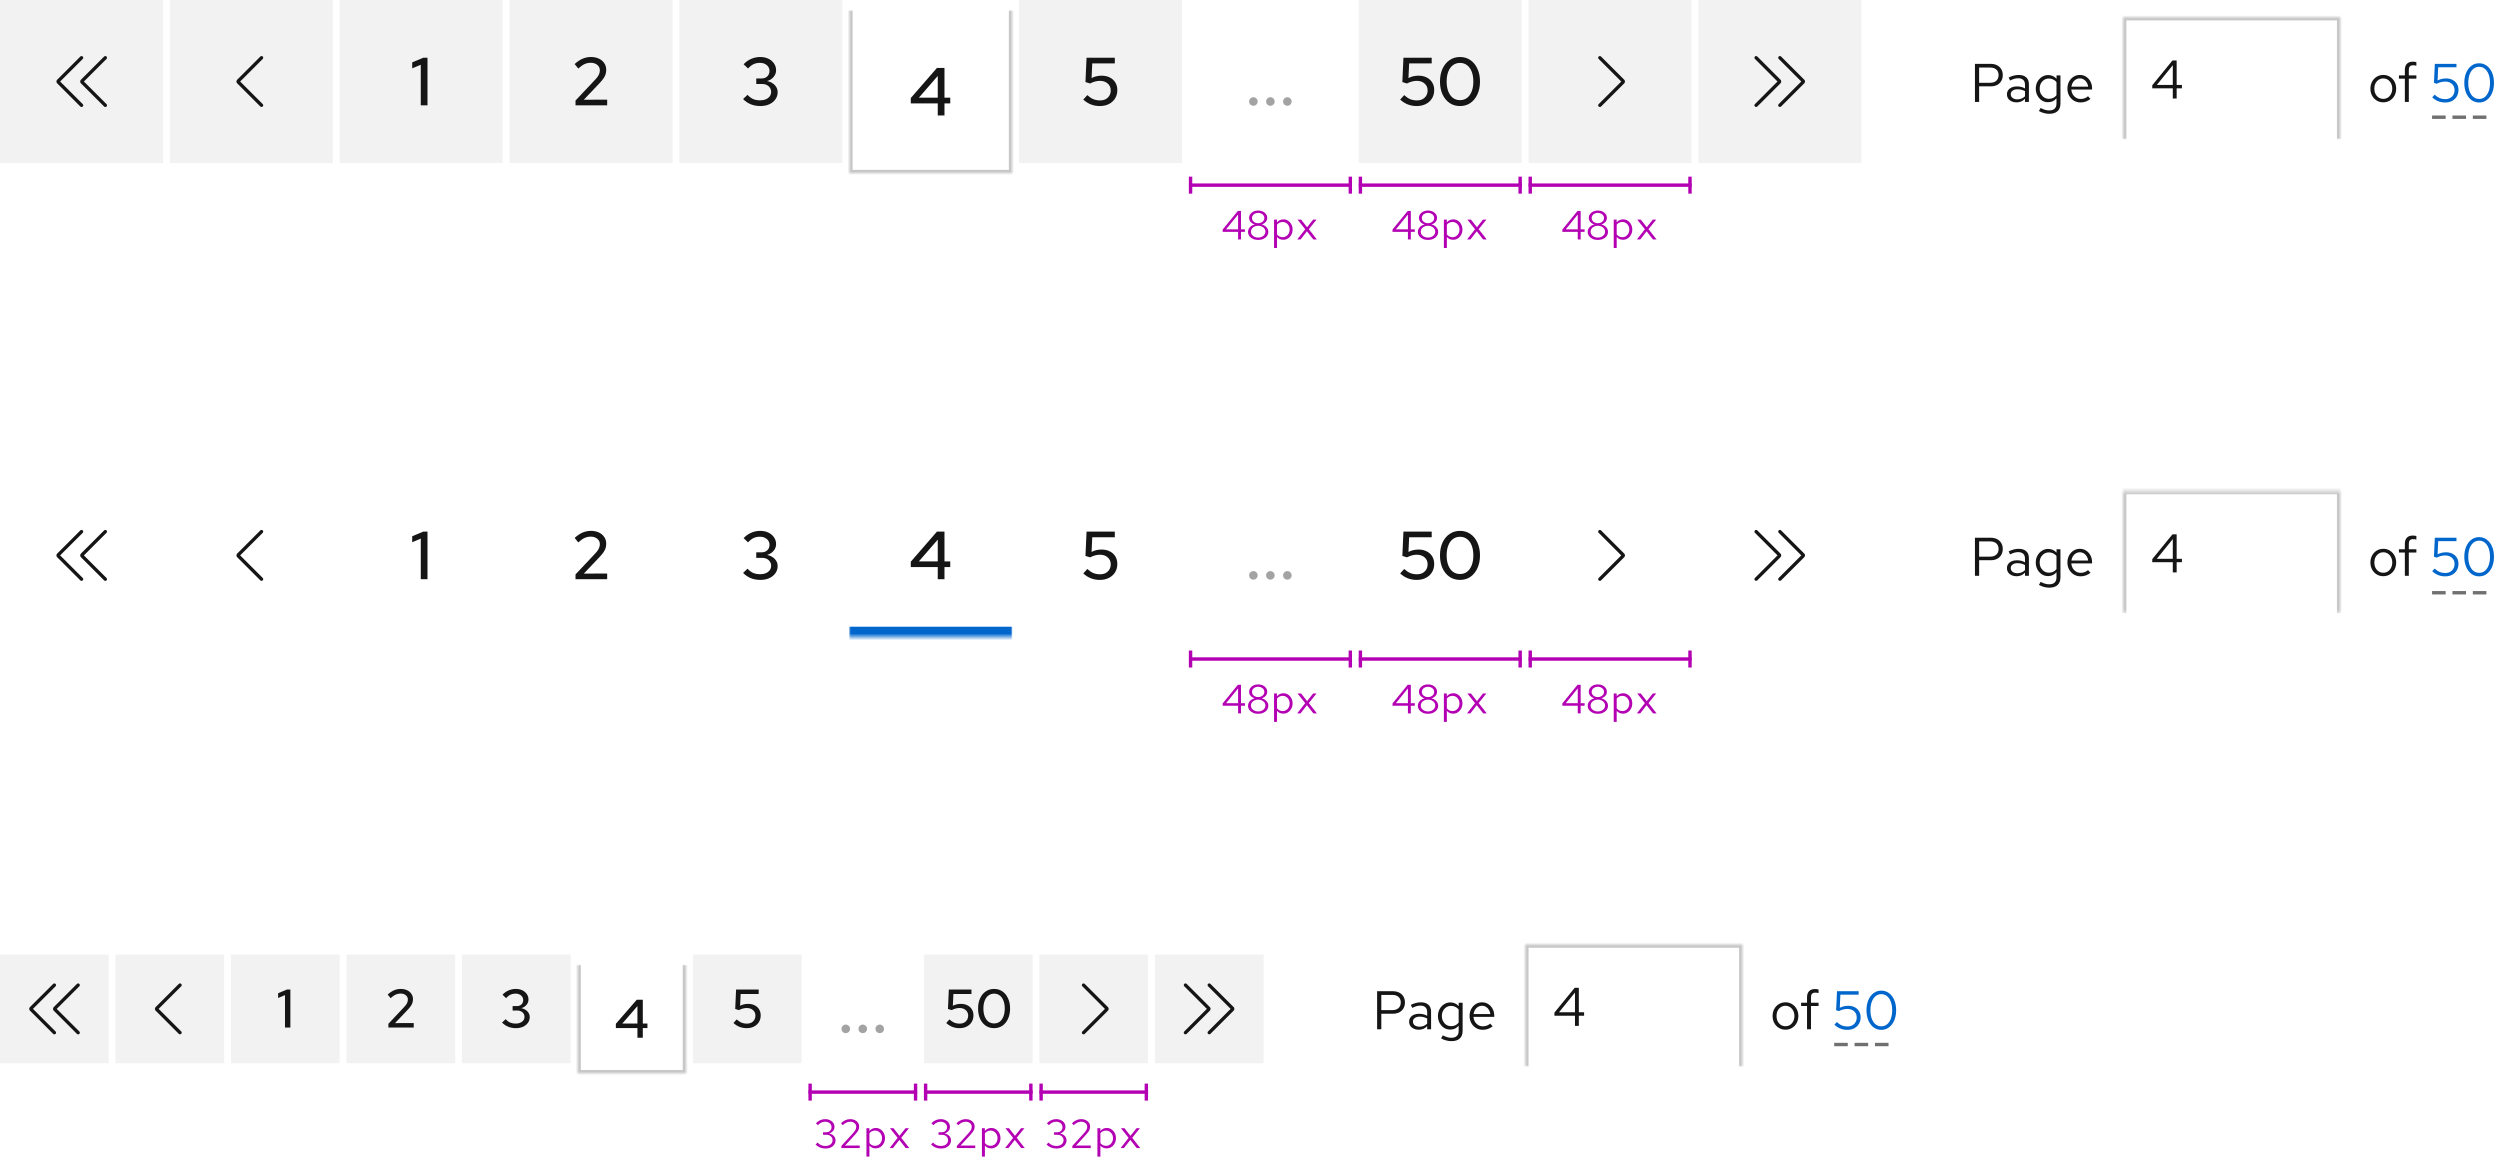 <svg width="736" height="343" viewBox="0 0 736 343" fill="none" xmlns="http://www.w3.org/2000/svg">
<rect width="48" height="48" fill="#F2F2F2"/>
<g clip-path="url(#clip0_6074_9018)">
<path d="M17.705 24L24.355 17.355C24.55 17.16 24.55 16.845 24.355 16.65C24.16 16.455 23.845 16.455 23.65 16.65L16.825 23.47C16.535 23.76 16.535 24.24 16.825 24.53L23.65 31.355C23.75 31.455 23.875 31.5 24.005 31.5C24.135 31.5 24.26 31.45 24.36 31.355C24.555 31.16 24.555 30.845 24.36 30.65L17.705 24Z" fill="#151515"/>
<path d="M24.705 24L31.355 17.355C31.55 17.16 31.55 16.845 31.355 16.65C31.16 16.455 30.845 16.455 30.65 16.65L23.825 23.475C23.535 23.765 23.535 24.245 23.825 24.535L30.65 31.36C30.75 31.46 30.875 31.505 31.005 31.505C31.135 31.505 31.26 31.455 31.36 31.36C31.555 31.165 31.555 30.85 31.36 30.655L24.715 24.01L24.705 24Z" fill="#151515"/>
</g>
<rect width="48" height="48" transform="translate(50)" fill="#F2F2F2"/>
<g clip-path="url(#clip1_6074_9018)">
<path d="M77 31.5C76.87 31.5 76.745 31.45 76.645 31.355L69.82 24.53C69.53 24.24 69.53 23.76 69.82 23.47L76.645 16.645C76.84 16.45 77.155 16.45 77.35 16.645C77.545 16.84 77.545 17.155 77.35 17.35L70.705 23.995L77.35 30.64C77.545 30.835 77.545 31.15 77.35 31.345C77.25 31.445 77.125 31.49 76.995 31.49L77 31.5Z" fill="#151515"/>
</g>
<rect width="48" height="48" transform="translate(100)" fill="#F2F2F2"/>
<path d="M123.875 31V19.06L121.355 20.12V18.36L124.595 17H125.855V31H123.875Z" fill="#151515"/>
<rect width="48" height="48" transform="translate(150)" fill="#F2F2F2"/>
<path d="M169.433 31V29.6L175.113 23.56C175.5 23.16 175.8 22.8 176.013 22.48C176.226 22.16 176.373 21.86 176.453 21.58C176.546 21.287 176.593 20.98 176.593 20.66C176.593 20.033 176.34 19.513 175.833 19.1C175.326 18.687 174.686 18.48 173.913 18.48C173.273 18.48 172.673 18.607 172.113 18.86C171.553 19.113 170.933 19.553 170.253 20.18L169.173 18.86C169.92 18.167 170.686 17.647 171.473 17.3C172.273 16.953 173.1 16.78 173.953 16.78C174.846 16.78 175.633 16.94 176.313 17.26C176.993 17.58 177.52 18.027 177.893 18.6C178.28 19.16 178.473 19.807 178.473 20.54C178.473 21.007 178.413 21.44 178.293 21.84C178.173 22.227 177.966 22.64 177.673 23.08C177.38 23.507 176.966 24 176.433 24.56L171.873 29.36L178.753 29.34V31H169.433Z" fill="#151515"/>
<rect width="48" height="48" transform="translate(200)" fill="#F2F2F2"/>
<path d="M223.843 31.22C222.843 31.22 221.903 31.047 221.023 30.7C220.156 30.34 219.403 29.827 218.763 29.16L220.063 27.92C220.623 28.507 221.19 28.927 221.763 29.18C222.35 29.42 223.036 29.54 223.823 29.54C224.45 29.54 225.003 29.433 225.483 29.22C225.976 29.007 226.356 28.713 226.623 28.34C226.89 27.967 227.023 27.533 227.023 27.04C227.023 26.587 226.903 26.187 226.663 25.84C226.436 25.48 226.123 25.207 225.723 25.02C225.336 24.82 224.876 24.72 224.343 24.72H222.643V23.1H224.203C224.91 23.1 225.476 22.893 225.903 22.48C226.33 22.067 226.543 21.527 226.543 20.86C226.543 20.42 226.423 20.02 226.183 19.66C225.943 19.3 225.61 19.02 225.183 18.82C224.77 18.607 224.296 18.5 223.763 18.5C223.056 18.5 222.43 18.627 221.883 18.88C221.35 19.12 220.796 19.547 220.223 20.16L218.923 18.92C219.563 18.227 220.303 17.7 221.143 17.34C221.983 16.967 222.87 16.78 223.803 16.78C224.71 16.78 225.51 16.947 226.203 17.28C226.91 17.613 227.463 18.08 227.863 18.68C228.276 19.267 228.483 19.933 228.483 20.68C228.483 21.413 228.236 22.073 227.743 22.66C227.263 23.233 226.63 23.633 225.843 23.86C226.79 24.06 227.543 24.46 228.103 25.06C228.663 25.647 228.943 26.34 228.943 27.14C228.943 27.927 228.723 28.627 228.283 29.24C227.856 29.853 227.256 30.34 226.483 30.7C225.71 31.047 224.83 31.22 223.843 31.22Z" fill="#151515"/>
<g filter="url(#filter0_i_6074_9018)">
<mask id="path-7-inside-1_6074_9018" fill="white">
<path d="M250 0H298V48H250V0Z"/>
</mask>
<path d="M250 0H298V48H250V0Z" fill="white"/>
<path d="M298 48V49H299V48H298ZM250 48H249V49H250V48ZM298 0H297V48H298H299V0H298ZM298 48V47H250V48V49H298V48ZM250 48H251V0H250H249V48H250Z" fill="#C7C7C7" mask="url(#path-7-inside-1_6074_9018)"/>
<path d="M276.074 31V27.44H268.134V25.86L275.834 17H278.054V25.76H279.754V27.44H278.054V31H276.074ZM270.514 25.76H276.074V19.36L270.514 25.76Z" fill="#151515"/>
</g>
<rect width="48" height="48" transform="translate(300)" fill="#F2F2F2"/>
<path d="M323.78 31.22C321.913 31.22 320.293 30.587 318.92 29.32L320.1 28C320.7 28.547 321.293 28.947 321.88 29.2C322.48 29.44 323.133 29.56 323.84 29.56C324.48 29.56 325.033 29.44 325.5 29.2C325.966 28.947 326.333 28.6 326.6 28.16C326.866 27.707 327 27.193 327 26.62C327 25.78 326.7 25.1 326.1 24.58C325.513 24.06 324.746 23.8 323.8 23.8C323.32 23.8 322.846 23.867 322.38 24C321.913 24.12 321.426 24.313 320.92 24.58L319.56 24.16L319.88 17H328.2V18.66H321.56L321.36 22.98C321.88 22.713 322.373 22.533 322.84 22.44C323.32 22.333 323.813 22.28 324.32 22.28C325.253 22.28 326.06 22.46 326.74 22.82C327.433 23.167 327.973 23.66 328.36 24.3C328.746 24.94 328.94 25.68 328.94 26.52C328.94 27.453 328.72 28.273 328.28 28.98C327.853 29.673 327.253 30.22 326.48 30.62C325.706 31.02 324.806 31.22 323.78 31.22Z" fill="#151515"/>
<path d="M369 31.14C368.653 31.14 368.353 31.02 368.1 30.78C367.86 30.527 367.74 30.227 367.74 29.88C367.74 29.533 367.86 29.24 368.1 29C368.353 28.747 368.653 28.62 369 28.62C369.347 28.62 369.64 28.747 369.88 29C370.133 29.24 370.26 29.533 370.26 29.88C370.26 30.227 370.133 30.527 369.88 30.78C369.64 31.02 369.347 31.14 369 31.14ZM374 31.14C373.653 31.14 373.353 31.02 373.1 30.78C372.86 30.527 372.74 30.227 372.74 29.88C372.74 29.533 372.86 29.24 373.1 29C373.353 28.747 373.653 28.62 374 28.62C374.347 28.62 374.64 28.747 374.88 29C375.133 29.24 375.26 29.533 375.26 29.88C375.26 30.227 375.133 30.527 374.88 30.78C374.64 31.02 374.347 31.14 374 31.14ZM379 31.14C378.653 31.14 378.353 31.02 378.1 30.78C377.86 30.527 377.74 30.227 377.74 29.88C377.74 29.533 377.86 29.24 378.1 29C378.353 28.747 378.653 28.62 379 28.62C379.347 28.62 379.64 28.747 379.88 29C380.133 29.24 380.26 29.533 380.26 29.88C380.26 30.227 380.133 30.527 379.88 30.78C379.64 31.02 379.347 31.14 379 31.14Z" fill="#A3A3A3"/>
<rect width="48" height="48" transform="translate(400)" fill="#F2F2F2"/>
<path d="M417.071 31.22C415.204 31.22 413.584 30.587 412.211 29.32L413.391 28C413.991 28.547 414.584 28.947 415.171 29.2C415.771 29.44 416.424 29.56 417.131 29.56C417.771 29.56 418.324 29.44 418.791 29.2C419.257 28.947 419.624 28.6 419.891 28.16C420.157 27.707 420.291 27.193 420.291 26.62C420.291 25.78 419.991 25.1 419.391 24.58C418.804 24.06 418.037 23.8 417.091 23.8C416.611 23.8 416.137 23.867 415.671 24C415.204 24.12 414.717 24.313 414.211 24.58L412.851 24.16L413.171 17H421.491V18.66H414.851L414.651 22.98C415.171 22.713 415.664 22.533 416.131 22.44C416.611 22.333 417.104 22.28 417.611 22.28C418.544 22.28 419.351 22.46 420.031 22.82C420.724 23.167 421.264 23.66 421.651 24.3C422.037 24.94 422.231 25.68 422.231 26.52C422.231 27.453 422.011 28.273 421.571 28.98C421.144 29.673 420.544 30.22 419.771 30.62C418.997 31.02 418.097 31.22 417.071 31.22ZM429.831 31.22C428.658 31.22 427.631 30.92 426.751 30.32C425.871 29.707 425.178 28.86 424.671 27.78C424.178 26.687 423.931 25.427 423.931 24C423.931 22.573 424.178 21.32 424.671 20.24C425.178 19.147 425.871 18.3 426.751 17.7C427.631 17.087 428.658 16.78 429.831 16.78C430.991 16.78 432.011 17.087 432.891 17.7C433.771 18.3 434.458 19.147 434.951 20.24C435.458 21.32 435.711 22.573 435.711 24C435.711 25.427 435.458 26.687 434.951 27.78C434.458 28.86 433.771 29.707 432.891 30.32C432.011 30.92 430.991 31.22 429.831 31.22ZM429.831 29.48C430.631 29.48 431.325 29.26 431.911 28.82C432.498 28.367 432.951 27.727 433.271 26.9C433.591 26.073 433.751 25.107 433.751 24C433.751 22.88 433.591 21.913 433.271 21.1C432.951 20.273 432.498 19.64 431.911 19.2C431.325 18.747 430.631 18.52 429.831 18.52C429.031 18.52 428.331 18.747 427.731 19.2C427.145 19.64 426.691 20.273 426.371 21.1C426.051 21.913 425.891 22.88 425.891 24C425.891 25.107 426.051 26.073 426.371 26.9C426.691 27.727 427.145 28.367 427.731 28.82C428.331 29.26 429.031 29.48 429.831 29.48Z" fill="#151515"/>
<rect width="48" height="48" transform="translate(450)" fill="#F2F2F2"/>
<g clip-path="url(#clip2_6074_9018)">
<path d="M471 31.5C470.87 31.5 470.745 31.45 470.645 31.355C470.45 31.16 470.45 30.845 470.645 30.65L477.29 24.005L470.645 17.355C470.45 17.16 470.45 16.845 470.645 16.65C470.84 16.455 471.155 16.455 471.35 16.65L478.175 23.475C478.465 23.765 478.465 24.245 478.175 24.535L471.35 31.36C471.25 31.46 471.125 31.505 470.995 31.505L471 31.5Z" fill="#151515"/>
</g>
<rect width="48" height="48" transform="translate(500)" fill="#F2F2F2"/>
<g clip-path="url(#clip3_6074_9018)">
<path d="M531.175 23.47L524.355 16.645C524.16 16.45 523.845 16.45 523.65 16.645C523.455 16.84 523.455 17.155 523.65 17.35L530.295 23.995L523.65 30.64C523.455 30.835 523.455 31.15 523.65 31.345C523.75 31.445 523.875 31.49 524.005 31.49C524.135 31.49 524.26 31.44 524.36 31.345L531.185 24.52C531.475 24.23 531.475 23.75 531.185 23.46L531.175 23.47Z" fill="#151515"/>
<path d="M524.175 23.47L517.355 16.645C517.16 16.45 516.845 16.45 516.65 16.645C516.455 16.84 516.455 17.155 516.65 17.35L523.295 23.995L516.645 30.645C516.45 30.84 516.45 31.155 516.645 31.35C516.745 31.45 516.87 31.495 517 31.495C517.13 31.495 517.255 31.445 517.355 31.35L524.18 24.525C524.47 24.235 524.47 23.755 524.18 23.465L524.175 23.47Z" fill="#151515"/>
</g>
<path d="M581.424 30V18.8H586.048C586.773 18.8 587.403 18.939 587.936 19.216C588.469 19.483 588.88 19.867 589.168 20.368C589.467 20.859 589.616 21.44 589.616 22.112C589.616 22.773 589.467 23.355 589.168 23.856C588.88 24.357 588.469 24.747 587.936 25.024C587.403 25.291 586.773 25.424 586.048 25.424H582.656V30H581.424ZM582.656 24.368H585.904C586.683 24.368 587.291 24.165 587.728 23.76C588.165 23.355 588.384 22.805 588.384 22.112C588.384 21.419 588.165 20.875 587.728 20.48C587.291 20.085 586.683 19.888 585.904 19.888H582.656V24.368ZM593.679 30.144C593.124 30.144 592.633 30.043 592.207 29.84C591.78 29.637 591.444 29.36 591.199 29.008C590.964 28.645 590.847 28.229 590.847 27.76C590.847 27.291 590.969 26.885 591.215 26.544C591.46 26.192 591.801 25.92 592.239 25.728C592.676 25.536 593.188 25.44 593.775 25.44C594.223 25.44 594.644 25.488 595.039 25.584C595.444 25.68 595.817 25.835 596.159 26.048V24.976C596.159 24.336 595.988 23.856 595.647 23.536C595.305 23.205 594.804 23.04 594.143 23.04C593.78 23.04 593.407 23.093 593.023 23.2C592.649 23.307 592.233 23.477 591.775 23.712L591.343 22.816C592.388 22.315 593.369 22.064 594.286 22.064C595.257 22.064 596.004 22.304 596.527 22.784C597.049 23.253 597.311 23.931 597.311 24.816V30H596.159V29.088C595.817 29.44 595.439 29.707 595.023 29.888C594.607 30.059 594.159 30.144 593.679 30.144ZM591.967 27.728C591.967 28.187 592.143 28.555 592.495 28.832C592.857 29.109 593.332 29.248 593.919 29.248C594.356 29.248 594.756 29.173 595.119 29.024C595.492 28.875 595.839 28.651 596.159 28.352V26.848C595.828 26.656 595.487 26.517 595.135 26.432C594.783 26.336 594.388 26.288 593.951 26.288C593.353 26.288 592.873 26.421 592.511 26.688C592.148 26.944 591.967 27.291 591.967 27.728ZM603.3 33.504C602.778 33.504 602.25 33.429 601.716 33.28C601.194 33.141 600.708 32.944 600.26 32.688L600.756 31.792C601.236 32.037 601.674 32.219 602.068 32.336C602.463 32.453 602.858 32.512 603.252 32.512C603.967 32.512 604.506 32.341 604.868 32C605.242 31.659 605.428 31.163 605.428 30.512V28.944C605.13 29.317 604.767 29.605 604.34 29.808C603.914 30 603.444 30.096 602.932 30.096C602.26 30.096 601.652 29.92 601.108 29.568C600.564 29.205 600.132 28.725 599.812 28.128C599.492 27.52 599.332 26.843 599.332 26.096C599.332 25.349 599.492 24.677 599.812 24.08C600.143 23.472 600.586 22.992 601.14 22.64C601.695 22.277 602.314 22.096 602.996 22.096C603.487 22.096 603.94 22.192 604.356 22.384C604.772 22.565 605.135 22.837 605.444 23.2V22.192H606.596V30.496C606.596 31.467 606.314 32.208 605.748 32.72C605.183 33.243 604.367 33.504 603.3 33.504ZM603.22 29.088C603.679 29.088 604.1 28.997 604.484 28.816C604.868 28.624 605.183 28.363 605.428 28.032V24.176C605.172 23.845 604.847 23.589 604.452 23.408C604.068 23.216 603.658 23.12 603.22 23.12C602.698 23.12 602.228 23.248 601.812 23.504C601.407 23.76 601.082 24.112 600.836 24.56C600.602 25.008 600.484 25.52 600.484 26.096C600.484 26.661 600.602 27.173 600.836 27.632C601.082 28.08 601.407 28.437 601.812 28.704C602.228 28.96 602.698 29.088 603.22 29.088ZM612.517 30.16C611.792 30.16 611.136 29.984 610.549 29.632C609.962 29.269 609.498 28.784 609.157 28.176C608.816 27.557 608.645 26.864 608.645 26.096C608.645 25.328 608.805 24.64 609.125 24.032C609.456 23.424 609.898 22.944 610.453 22.592C611.008 22.24 611.626 22.064 612.309 22.064C613.002 22.064 613.616 22.24 614.149 22.592C614.693 22.933 615.12 23.403 615.429 24C615.749 24.587 615.909 25.253 615.909 26V26.352H609.781C609.824 26.885 609.968 27.365 610.213 27.792C610.469 28.208 610.8 28.539 611.205 28.784C611.621 29.019 612.074 29.136 612.565 29.136C612.97 29.136 613.36 29.067 613.733 28.928C614.117 28.779 614.442 28.581 614.709 28.336L615.445 29.12C614.997 29.472 614.533 29.733 614.053 29.904C613.573 30.075 613.061 30.16 612.517 30.16ZM609.813 25.52H614.757C614.704 25.051 614.56 24.635 614.325 24.272C614.101 23.899 613.813 23.605 613.461 23.392C613.12 23.179 612.736 23.072 612.309 23.072C611.882 23.072 611.493 23.179 611.141 23.392C610.789 23.595 610.496 23.883 610.261 24.256C610.037 24.619 609.888 25.04 609.813 25.52Z" fill="#151515"/>
<g filter="url(#filter1_i_6074_9018)">
<mask id="path-17-inside-2_6074_9018" fill="white">
<path d="M625 6H689V42H625V6Z"/>
</mask>
<path d="M625 6H689V42H625V6Z" fill="white"/>
<path d="M625 6V5H624V6H625ZM689 6H690V5H689V6ZM625 6V7H689V6V5H625V6ZM689 6H688V42H689H690V6H689ZM625 42H626V6H625H624V42H625Z" fill="#C7C7C7" mask="url(#path-17-inside-2_6074_9018)"/>
<path d="M639.672 30V27.008H633.624V26.096L639.576 18.8H640.808V26H642.36V27.008H640.808V30H639.672ZM634.968 26H639.672V20.192L634.968 26Z" fill="#151515"/>
</g>
<path d="M701.656 30.128C700.931 30.128 700.28 29.952 699.704 29.6C699.128 29.248 698.675 28.768 698.344 28.16C698.013 27.552 697.848 26.864 697.848 26.096C697.848 25.328 698.013 24.64 698.344 24.032C698.675 23.424 699.128 22.944 699.704 22.592C700.28 22.24 700.931 22.064 701.656 22.064C702.371 22.064 703.011 22.24 703.576 22.592C704.152 22.944 704.605 23.424 704.936 24.032C705.267 24.64 705.432 25.328 705.432 26.096C705.432 26.864 705.267 27.552 704.936 28.16C704.605 28.768 704.152 29.248 703.576 29.6C703.011 29.952 702.371 30.128 701.656 30.128ZM701.64 29.104C702.152 29.104 702.605 28.976 703 28.72C703.395 28.453 703.704 28.091 703.928 27.632C704.163 27.173 704.28 26.661 704.28 26.096C704.28 25.52 704.163 25.008 703.928 24.56C703.704 24.101 703.395 23.744 703 23.488C702.605 23.221 702.152 23.088 701.64 23.088C701.128 23.088 700.675 23.221 700.28 23.488C699.885 23.744 699.571 24.101 699.336 24.56C699.112 25.008 699 25.52 699 26.096C699 26.661 699.112 27.173 699.336 27.632C699.571 28.091 699.885 28.453 700.28 28.72C700.675 28.976 701.128 29.104 701.64 29.104ZM707.989 30V23.152H706.245V22.192H707.989V20.56C707.989 19.792 708.192 19.2 708.597 18.784C709.002 18.368 709.578 18.16 710.325 18.16C710.538 18.16 710.73 18.171 710.901 18.192C711.082 18.213 711.242 18.251 711.381 18.304V19.36C711.21 19.307 711.056 19.269 710.917 19.248C710.778 19.227 710.618 19.216 710.437 19.216C709.989 19.216 709.664 19.328 709.461 19.552C709.258 19.765 709.157 20.107 709.157 20.576V22.192H711.381V23.152H709.157V30H707.989Z" fill="#151515"/>
<path d="M719.853 30.176C718.381 30.176 717.112 29.669 716.045 28.656L716.765 27.872C717.256 28.331 717.741 28.667 718.221 28.88C718.712 29.083 719.261 29.184 719.869 29.184C720.413 29.184 720.893 29.072 721.309 28.848C721.725 28.624 722.045 28.309 722.269 27.904C722.504 27.499 722.621 27.035 722.621 26.512C722.621 25.765 722.365 25.163 721.853 24.704C721.352 24.245 720.69 24.016 719.869 24.016C719.442 24.016 719.026 24.069 718.621 24.176C718.216 24.272 717.794 24.432 717.357 24.656L716.557 24.4L716.813 18.8H723.181V19.808H717.805L717.629 23.68C718.056 23.467 718.466 23.317 718.861 23.232C719.256 23.136 719.672 23.088 720.109 23.088C720.845 23.088 721.485 23.232 722.029 23.52C722.584 23.797 723.01 24.192 723.309 24.704C723.618 25.205 723.773 25.792 723.773 26.464C723.773 27.2 723.608 27.845 723.277 28.4C722.946 28.955 722.488 29.392 721.901 29.712C721.314 30.021 720.632 30.176 719.853 30.176ZM729.858 30.176C729.005 30.176 728.247 29.931 727.586 29.44C726.935 28.949 726.423 28.272 726.05 27.408C725.677 26.533 725.49 25.531 725.49 24.4C725.49 23.259 725.677 22.256 726.05 21.392C726.423 20.528 726.935 19.851 727.586 19.36C728.247 18.869 729.005 18.624 729.858 18.624C730.711 18.624 731.463 18.869 732.114 19.36C732.775 19.851 733.293 20.528 733.666 21.392C734.039 22.256 734.226 23.259 734.226 24.4C734.226 25.531 734.039 26.533 733.666 27.408C733.293 28.272 732.775 28.949 732.114 29.44C731.463 29.931 730.711 30.176 729.858 30.176ZM729.858 29.136C730.509 29.136 731.069 28.944 731.538 28.56C732.018 28.165 732.391 27.616 732.658 26.912C732.925 26.197 733.058 25.36 733.058 24.4C733.058 23.44 732.925 22.608 732.658 21.904C732.391 21.189 732.018 20.64 731.538 20.256C731.069 19.861 730.509 19.664 729.858 19.664C729.218 19.664 728.658 19.861 728.178 20.256C727.698 20.64 727.325 21.189 727.058 21.904C726.791 22.608 726.658 23.44 726.658 24.4C726.658 25.36 726.791 26.197 727.058 26.912C727.325 27.616 727.698 28.165 728.178 28.56C728.658 28.944 729.218 29.136 729.858 29.136Z" fill="#0066CC"/>
<path d="M364.493 70.507V68.263H359.957V67.579L364.421 62.107H365.345V67.507H366.509V68.263H365.345V70.507H364.493ZM360.965 67.507H364.493V63.151L360.965 67.507ZM370.405 70.639C369.829 70.639 369.317 70.535 368.869 70.327C368.421 70.119 368.065 69.835 367.801 69.475C367.545 69.107 367.417 68.695 367.417 68.239C367.417 67.895 367.501 67.579 367.669 67.291C367.837 66.995 368.069 66.743 368.365 66.535C368.669 66.319 369.013 66.167 369.397 66.079C368.909 65.943 368.509 65.699 368.197 65.347C367.893 64.995 367.741 64.599 367.741 64.159C367.741 63.743 367.857 63.371 368.089 63.043C368.321 62.715 368.637 62.455 369.037 62.263C369.445 62.071 369.901 61.975 370.405 61.975C370.917 61.975 371.373 62.071 371.773 62.263C372.173 62.455 372.489 62.715 372.721 63.043C372.953 63.371 373.069 63.743 373.069 64.159C373.069 64.599 372.917 64.995 372.613 65.347C372.309 65.699 371.909 65.943 371.413 66.079C371.997 66.215 372.473 66.483 372.841 66.883C373.209 67.275 373.393 67.727 373.393 68.239C373.393 68.695 373.265 69.107 373.009 69.475C372.753 69.835 372.397 70.119 371.941 70.327C371.493 70.535 370.981 70.639 370.405 70.639ZM370.405 65.719C370.749 65.719 371.057 65.651 371.329 65.515C371.609 65.379 371.829 65.199 371.989 64.975C372.149 64.743 372.229 64.483 372.229 64.195C372.229 63.907 372.149 63.647 371.989 63.415C371.829 63.183 371.609 63.003 371.329 62.875C371.057 62.739 370.749 62.671 370.405 62.671C370.061 62.671 369.749 62.739 369.469 62.875C369.197 63.003 368.981 63.183 368.821 63.415C368.661 63.647 368.581 63.907 368.581 64.195C368.581 64.483 368.661 64.743 368.821 64.975C368.981 65.199 369.197 65.379 369.469 65.515C369.749 65.651 370.061 65.719 370.405 65.719ZM370.405 69.943C370.813 69.943 371.177 69.867 371.497 69.715C371.817 69.563 372.069 69.355 372.253 69.091C372.445 68.827 372.541 68.531 372.541 68.203C372.541 67.875 372.445 67.579 372.253 67.315C372.069 67.051 371.817 66.843 371.497 66.691C371.177 66.539 370.813 66.463 370.405 66.463C369.997 66.463 369.633 66.539 369.313 66.691C368.993 66.843 368.737 67.051 368.545 67.315C368.361 67.579 368.269 67.875 368.269 68.203C368.269 68.531 368.361 68.827 368.545 69.091C368.737 69.355 368.993 69.563 369.313 69.715C369.633 69.867 369.997 69.943 370.405 69.943ZM375.08 73.015V64.651H375.944V65.491C376.168 65.195 376.44 64.971 376.76 64.819C377.088 64.659 377.448 64.579 377.84 64.579C378.352 64.579 378.808 64.715 379.208 64.987C379.616 65.251 379.94 65.611 380.18 66.067C380.42 66.515 380.54 67.019 380.54 67.579C380.54 68.139 380.416 68.647 380.168 69.103C379.928 69.559 379.6 69.923 379.184 70.195C378.776 70.459 378.312 70.591 377.792 70.591C377.424 70.591 377.084 70.523 376.772 70.387C376.46 70.243 376.188 70.039 375.956 69.775V73.015H375.08ZM377.624 69.835C378.016 69.835 378.364 69.739 378.668 69.547C378.98 69.347 379.224 69.079 379.4 68.743C379.584 68.399 379.676 68.015 379.676 67.591C379.676 67.159 379.584 66.775 379.4 66.439C379.224 66.103 378.98 65.839 378.668 65.647C378.364 65.447 378.016 65.347 377.624 65.347C377.28 65.347 376.96 65.419 376.664 65.563C376.376 65.699 376.14 65.895 375.956 66.151V69.019C376.148 69.275 376.388 69.475 376.676 69.619C376.972 69.763 377.288 69.835 377.624 69.835ZM381.891 70.507L384.255 67.495L381.999 64.651H383.043L384.807 66.895L386.595 64.651H387.591L385.323 67.471L387.699 70.507H386.655L384.759 68.095L382.887 70.507H381.891Z" fill="#B300B3"/>
<line x1="397.534" y1="52.007" x2="397.534" y2="57.007" stroke="#B300B3"/>
<line x1="350.031" y1="54.507" x2="398" y2="54.507" stroke="#B300B3"/>
<line x1="350.5" y1="52.007" x2="350.5" y2="57.007" stroke="#B300B3"/>
<path d="M414.493 70.507V68.263H409.957V67.579L414.421 62.107H415.345V67.507H416.509V68.263H415.345V70.507H414.493ZM410.965 67.507H414.493V63.151L410.965 67.507ZM420.405 70.639C419.829 70.639 419.317 70.535 418.869 70.327C418.421 70.119 418.065 69.835 417.801 69.475C417.545 69.107 417.417 68.695 417.417 68.239C417.417 67.895 417.501 67.579 417.669 67.291C417.837 66.995 418.069 66.743 418.365 66.535C418.669 66.319 419.013 66.167 419.397 66.079C418.909 65.943 418.509 65.699 418.197 65.347C417.893 64.995 417.741 64.599 417.741 64.159C417.741 63.743 417.857 63.371 418.089 63.043C418.321 62.715 418.637 62.455 419.037 62.263C419.445 62.071 419.901 61.975 420.405 61.975C420.917 61.975 421.373 62.071 421.773 62.263C422.173 62.455 422.489 62.715 422.721 63.043C422.953 63.371 423.069 63.743 423.069 64.159C423.069 64.599 422.917 64.995 422.613 65.347C422.309 65.699 421.909 65.943 421.413 66.079C421.997 66.215 422.473 66.483 422.841 66.883C423.209 67.275 423.393 67.727 423.393 68.239C423.393 68.695 423.265 69.107 423.009 69.475C422.753 69.835 422.397 70.119 421.941 70.327C421.493 70.535 420.981 70.639 420.405 70.639ZM420.405 65.719C420.749 65.719 421.057 65.651 421.329 65.515C421.609 65.379 421.829 65.199 421.989 64.975C422.149 64.743 422.229 64.483 422.229 64.195C422.229 63.907 422.149 63.647 421.989 63.415C421.829 63.183 421.609 63.003 421.329 62.875C421.057 62.739 420.749 62.671 420.405 62.671C420.061 62.671 419.749 62.739 419.469 62.875C419.197 63.003 418.981 63.183 418.821 63.415C418.661 63.647 418.581 63.907 418.581 64.195C418.581 64.483 418.661 64.743 418.821 64.975C418.981 65.199 419.197 65.379 419.469 65.515C419.749 65.651 420.061 65.719 420.405 65.719ZM420.405 69.943C420.813 69.943 421.177 69.867 421.497 69.715C421.817 69.563 422.069 69.355 422.253 69.091C422.445 68.827 422.541 68.531 422.541 68.203C422.541 67.875 422.445 67.579 422.253 67.315C422.069 67.051 421.817 66.843 421.497 66.691C421.177 66.539 420.813 66.463 420.405 66.463C419.997 66.463 419.633 66.539 419.313 66.691C418.993 66.843 418.737 67.051 418.545 67.315C418.361 67.579 418.269 67.875 418.269 68.203C418.269 68.531 418.361 68.827 418.545 69.091C418.737 69.355 418.993 69.563 419.313 69.715C419.633 69.867 419.997 69.943 420.405 69.943ZM425.08 73.015V64.651H425.944V65.491C426.168 65.195 426.44 64.971 426.76 64.819C427.088 64.659 427.448 64.579 427.84 64.579C428.352 64.579 428.808 64.715 429.208 64.987C429.616 65.251 429.94 65.611 430.18 66.067C430.42 66.515 430.54 67.019 430.54 67.579C430.54 68.139 430.416 68.647 430.168 69.103C429.928 69.559 429.6 69.923 429.184 70.195C428.776 70.459 428.312 70.591 427.792 70.591C427.424 70.591 427.084 70.523 426.772 70.387C426.46 70.243 426.188 70.039 425.956 69.775V73.015H425.08ZM427.624 69.835C428.016 69.835 428.364 69.739 428.668 69.547C428.98 69.347 429.224 69.079 429.4 68.743C429.584 68.399 429.676 68.015 429.676 67.591C429.676 67.159 429.584 66.775 429.4 66.439C429.224 66.103 428.98 65.839 428.668 65.647C428.364 65.447 428.016 65.347 427.624 65.347C427.28 65.347 426.96 65.419 426.664 65.563C426.376 65.699 426.14 65.895 425.956 66.151V69.019C426.148 69.275 426.388 69.475 426.676 69.619C426.972 69.763 427.288 69.835 427.624 69.835ZM431.891 70.507L434.255 67.495L431.999 64.651H433.043L434.807 66.895L436.595 64.651H437.591L435.323 67.471L437.699 70.507H436.655L434.759 68.095L432.887 70.507H431.891Z" fill="#B300B3"/>
<line x1="447.534" y1="52.007" x2="447.534" y2="57.007" stroke="#B300B3"/>
<line x1="400.031" y1="54.507" x2="448" y2="54.507" stroke="#B300B3"/>
<line x1="400.5" y1="52.007" x2="400.5" y2="57.007" stroke="#B300B3"/>
<path d="M464.493 70.507V68.263H459.957V67.579L464.421 62.107H465.345V67.507H466.509V68.263H465.345V70.507H464.493ZM460.965 67.507H464.493V63.151L460.965 67.507ZM470.405 70.639C469.829 70.639 469.317 70.535 468.869 70.327C468.421 70.119 468.065 69.835 467.801 69.475C467.545 69.107 467.417 68.695 467.417 68.239C467.417 67.895 467.501 67.579 467.669 67.291C467.837 66.995 468.069 66.743 468.365 66.535C468.669 66.319 469.013 66.167 469.397 66.079C468.909 65.943 468.509 65.699 468.197 65.347C467.893 64.995 467.741 64.599 467.741 64.159C467.741 63.743 467.857 63.371 468.089 63.043C468.321 62.715 468.637 62.455 469.037 62.263C469.445 62.071 469.901 61.975 470.405 61.975C470.917 61.975 471.373 62.071 471.773 62.263C472.173 62.455 472.489 62.715 472.721 63.043C472.953 63.371 473.069 63.743 473.069 64.159C473.069 64.599 472.917 64.995 472.613 65.347C472.309 65.699 471.909 65.943 471.413 66.079C471.997 66.215 472.473 66.483 472.841 66.883C473.209 67.275 473.393 67.727 473.393 68.239C473.393 68.695 473.265 69.107 473.009 69.475C472.753 69.835 472.397 70.119 471.941 70.327C471.493 70.535 470.981 70.639 470.405 70.639ZM470.405 65.719C470.749 65.719 471.057 65.651 471.329 65.515C471.609 65.379 471.829 65.199 471.989 64.975C472.149 64.743 472.229 64.483 472.229 64.195C472.229 63.907 472.149 63.647 471.989 63.415C471.829 63.183 471.609 63.003 471.329 62.875C471.057 62.739 470.749 62.671 470.405 62.671C470.061 62.671 469.749 62.739 469.469 62.875C469.197 63.003 468.981 63.183 468.821 63.415C468.661 63.647 468.581 63.907 468.581 64.195C468.581 64.483 468.661 64.743 468.821 64.975C468.981 65.199 469.197 65.379 469.469 65.515C469.749 65.651 470.061 65.719 470.405 65.719ZM470.405 69.943C470.813 69.943 471.177 69.867 471.497 69.715C471.817 69.563 472.069 69.355 472.253 69.091C472.445 68.827 472.541 68.531 472.541 68.203C472.541 67.875 472.445 67.579 472.253 67.315C472.069 67.051 471.817 66.843 471.497 66.691C471.177 66.539 470.813 66.463 470.405 66.463C469.997 66.463 469.633 66.539 469.313 66.691C468.993 66.843 468.737 67.051 468.545 67.315C468.361 67.579 468.269 67.875 468.269 68.203C468.269 68.531 468.361 68.827 468.545 69.091C468.737 69.355 468.993 69.563 469.313 69.715C469.633 69.867 469.997 69.943 470.405 69.943ZM475.08 73.015V64.651H475.944V65.491C476.168 65.195 476.44 64.971 476.76 64.819C477.088 64.659 477.448 64.579 477.84 64.579C478.352 64.579 478.808 64.715 479.208 64.987C479.616 65.251 479.94 65.611 480.18 66.067C480.42 66.515 480.54 67.019 480.54 67.579C480.54 68.139 480.416 68.647 480.168 69.103C479.928 69.559 479.6 69.923 479.184 70.195C478.776 70.459 478.312 70.591 477.792 70.591C477.424 70.591 477.084 70.523 476.772 70.387C476.46 70.243 476.188 70.039 475.956 69.775V73.015H475.08ZM477.624 69.835C478.016 69.835 478.364 69.739 478.668 69.547C478.98 69.347 479.224 69.079 479.4 68.743C479.584 68.399 479.676 68.015 479.676 67.591C479.676 67.159 479.584 66.775 479.4 66.439C479.224 66.103 478.98 65.839 478.668 65.647C478.364 65.447 478.016 65.347 477.624 65.347C477.28 65.347 476.96 65.419 476.664 65.563C476.376 65.699 476.14 65.895 475.956 66.151V69.019C476.148 69.275 476.388 69.475 476.676 69.619C476.972 69.763 477.288 69.835 477.624 69.835ZM481.891 70.507L484.255 67.495L481.999 64.651H483.043L484.807 66.895L486.595 64.651H487.591L485.323 67.471L487.699 70.507H486.655L484.759 68.095L482.887 70.507H481.891Z" fill="#B300B3"/>
<line x1="497.534" y1="52.007" x2="497.534" y2="57.007" stroke="#B300B3"/>
<line x1="450.031" y1="54.507" x2="498" y2="54.507" stroke="#B300B3"/>
<line x1="450.5" y1="52.007" x2="450.5" y2="57.007" stroke="#B300B3"/>
<line x1="716.5" y1="34.506" x2="733.5" y2="34.506" stroke="#707070" stroke-linecap="square" stroke-dasharray="3 3"/>
<g clip-path="url(#clip4_6074_9018)">
<path d="M17.705 163.507L24.355 156.862C24.55 156.667 24.55 156.352 24.355 156.157C24.16 155.962 23.845 155.962 23.65 156.157L16.825 162.977C16.535 163.267 16.535 163.747 16.825 164.037L23.65 170.862C23.75 170.962 23.875 171.007 24.005 171.007C24.135 171.007 24.26 170.957 24.36 170.862C24.555 170.667 24.555 170.352 24.36 170.157L17.705 163.507Z" fill="#151515"/>
<path d="M24.705 163.507L31.355 156.862C31.55 156.667 31.55 156.352 31.355 156.157C31.16 155.962 30.845 155.962 30.65 156.157L23.825 162.982C23.535 163.272 23.535 163.752 23.825 164.042L30.65 170.867C30.75 170.967 30.875 171.012 31.005 171.012C31.135 171.012 31.26 170.962 31.36 170.867C31.555 170.672 31.555 170.357 31.36 170.162L24.715 163.517L24.705 163.507Z" fill="#151515"/>
</g>
<g clip-path="url(#clip5_6074_9018)">
<path d="M77 171.007C76.87 171.007 76.745 170.957 76.645 170.862L69.82 164.037C69.53 163.747 69.53 163.267 69.82 162.977L76.645 156.152C76.84 155.957 77.155 155.957 77.35 156.152C77.545 156.347 77.545 156.662 77.35 156.857L70.705 163.502L77.35 170.147C77.545 170.342 77.545 170.657 77.35 170.852C77.25 170.952 77.125 170.997 76.995 170.997L77 171.007Z" fill="#151515"/>
</g>
<path d="M123.875 170.507V158.567L121.355 159.627V157.867L124.595 156.507H125.855V170.507H123.875Z" fill="#151515"/>
<path d="M169.433 170.507V169.107L175.113 163.067C175.5 162.667 175.8 162.307 176.013 161.987C176.226 161.667 176.373 161.367 176.453 161.087C176.546 160.794 176.593 160.487 176.593 160.167C176.593 159.541 176.34 159.021 175.833 158.607C175.326 158.194 174.686 157.987 173.913 157.987C173.273 157.987 172.673 158.114 172.113 158.367C171.553 158.621 170.933 159.061 170.253 159.687L169.173 158.367C169.92 157.674 170.686 157.154 171.473 156.807C172.273 156.461 173.1 156.287 173.953 156.287C174.846 156.287 175.633 156.447 176.313 156.767C176.993 157.087 177.52 157.534 177.893 158.107C178.28 158.667 178.473 159.314 178.473 160.047C178.473 160.514 178.413 160.947 178.293 161.347C178.173 161.734 177.966 162.147 177.673 162.587C177.38 163.014 176.966 163.507 176.433 164.067L171.873 168.867L178.753 168.847V170.507H169.433Z" fill="#151515"/>
<path d="M223.843 170.727C222.843 170.727 221.903 170.554 221.023 170.207C220.156 169.847 219.403 169.334 218.763 168.667L220.063 167.427C220.623 168.014 221.19 168.434 221.763 168.687C222.35 168.927 223.036 169.047 223.823 169.047C224.45 169.047 225.003 168.941 225.483 168.727C225.976 168.514 226.356 168.221 226.623 167.847C226.89 167.474 227.023 167.041 227.023 166.547C227.023 166.094 226.903 165.694 226.663 165.347C226.436 164.987 226.123 164.714 225.723 164.527C225.336 164.327 224.876 164.227 224.343 164.227H222.643V162.607H224.203C224.91 162.607 225.476 162.401 225.903 161.987C226.33 161.574 226.543 161.034 226.543 160.367C226.543 159.927 226.423 159.527 226.183 159.167C225.943 158.807 225.61 158.527 225.183 158.327C224.77 158.114 224.296 158.007 223.763 158.007C223.056 158.007 222.43 158.134 221.883 158.387C221.35 158.627 220.796 159.054 220.223 159.667L218.923 158.427C219.563 157.734 220.303 157.207 221.143 156.847C221.983 156.474 222.87 156.287 223.803 156.287C224.71 156.287 225.51 156.454 226.203 156.787C226.91 157.121 227.463 157.587 227.863 158.187C228.276 158.774 228.483 159.441 228.483 160.187C228.483 160.921 228.236 161.581 227.743 162.167C227.263 162.741 226.63 163.141 225.843 163.367C226.79 163.567 227.543 163.967 228.103 164.567C228.663 165.154 228.943 165.847 228.943 166.647C228.943 167.434 228.723 168.134 228.283 168.747C227.856 169.361 227.256 169.847 226.483 170.207C225.71 170.554 224.83 170.727 223.843 170.727Z" fill="#151515"/>
<mask id="path-40-inside-3_6074_9018" fill="white">
<path d="M250 139.507H298V187.507H250V139.507Z"/>
</mask>
<path d="M298 187.507V184.507H250V187.507V190.507H298V187.507Z" fill="#0066CC" mask="url(#path-40-inside-3_6074_9018)"/>
<path d="M276.074 170.507V166.947H268.134V165.367L275.834 156.507H278.054V165.267H279.754V166.947H278.054V170.507H276.074ZM270.514 165.267H276.074V158.867L270.514 165.267Z" fill="#151515"/>
<path d="M323.78 170.727C321.913 170.727 320.293 170.094 318.92 168.827L320.1 167.507C320.7 168.054 321.293 168.454 321.88 168.707C322.48 168.947 323.133 169.067 323.84 169.067C324.48 169.067 325.033 168.947 325.5 168.707C325.966 168.454 326.333 168.107 326.6 167.667C326.866 167.214 327 166.701 327 166.127C327 165.287 326.7 164.607 326.1 164.087C325.513 163.567 324.746 163.307 323.8 163.307C323.32 163.307 322.846 163.374 322.38 163.507C321.913 163.627 321.426 163.821 320.92 164.087L319.56 163.667L319.88 156.507H328.2V158.167H321.56L321.36 162.487C321.88 162.221 322.373 162.041 322.84 161.947C323.32 161.841 323.813 161.787 324.32 161.787C325.253 161.787 326.06 161.967 326.74 162.327C327.433 162.674 327.973 163.167 328.36 163.807C328.746 164.447 328.94 165.187 328.94 166.027C328.94 166.961 328.72 167.781 328.28 168.487C327.853 169.181 327.253 169.727 326.48 170.127C325.706 170.527 324.806 170.727 323.78 170.727Z" fill="#151515"/>
<path d="M369 170.647C368.653 170.647 368.353 170.527 368.1 170.287C367.86 170.034 367.74 169.734 367.74 169.387C367.74 169.041 367.86 168.747 368.1 168.507C368.353 168.254 368.653 168.127 369 168.127C369.347 168.127 369.64 168.254 369.88 168.507C370.133 168.747 370.26 169.041 370.26 169.387C370.26 169.734 370.133 170.034 369.88 170.287C369.64 170.527 369.347 170.647 369 170.647ZM374 170.647C373.653 170.647 373.353 170.527 373.1 170.287C372.86 170.034 372.74 169.734 372.74 169.387C372.74 169.041 372.86 168.747 373.1 168.507C373.353 168.254 373.653 168.127 374 168.127C374.347 168.127 374.64 168.254 374.88 168.507C375.133 168.747 375.26 169.041 375.26 169.387C375.26 169.734 375.133 170.034 374.88 170.287C374.64 170.527 374.347 170.647 374 170.647ZM379 170.647C378.653 170.647 378.353 170.527 378.1 170.287C377.86 170.034 377.74 169.734 377.74 169.387C377.74 169.041 377.86 168.747 378.1 168.507C378.353 168.254 378.653 168.127 379 168.127C379.347 168.127 379.64 168.254 379.88 168.507C380.133 168.747 380.26 169.041 380.26 169.387C380.26 169.734 380.133 170.034 379.88 170.287C379.64 170.527 379.347 170.647 379 170.647Z" fill="#A3A3A3"/>
<path d="M417.071 170.727C415.204 170.727 413.584 170.094 412.211 168.827L413.391 167.507C413.991 168.054 414.584 168.454 415.171 168.707C415.771 168.947 416.424 169.067 417.131 169.067C417.771 169.067 418.324 168.947 418.791 168.707C419.257 168.454 419.624 168.107 419.891 167.667C420.157 167.214 420.291 166.701 420.291 166.127C420.291 165.287 419.991 164.607 419.391 164.087C418.804 163.567 418.037 163.307 417.091 163.307C416.611 163.307 416.137 163.374 415.671 163.507C415.204 163.627 414.717 163.821 414.211 164.087L412.851 163.667L413.171 156.507H421.491V158.167H414.851L414.651 162.487C415.171 162.221 415.664 162.041 416.131 161.947C416.611 161.841 417.104 161.787 417.611 161.787C418.544 161.787 419.351 161.967 420.031 162.327C420.724 162.674 421.264 163.167 421.651 163.807C422.037 164.447 422.231 165.187 422.231 166.027C422.231 166.961 422.011 167.781 421.571 168.487C421.144 169.181 420.544 169.727 419.771 170.127C418.997 170.527 418.097 170.727 417.071 170.727ZM429.831 170.727C428.658 170.727 427.631 170.427 426.751 169.827C425.871 169.214 425.178 168.367 424.671 167.287C424.178 166.194 423.931 164.934 423.931 163.507C423.931 162.081 424.178 160.827 424.671 159.747C425.178 158.654 425.871 157.807 426.751 157.207C427.631 156.594 428.658 156.287 429.831 156.287C430.991 156.287 432.011 156.594 432.891 157.207C433.771 157.807 434.458 158.654 434.951 159.747C435.458 160.827 435.711 162.081 435.711 163.507C435.711 164.934 435.458 166.194 434.951 167.287C434.458 168.367 433.771 169.214 432.891 169.827C432.011 170.427 430.991 170.727 429.831 170.727ZM429.831 168.987C430.631 168.987 431.325 168.767 431.911 168.327C432.498 167.874 432.951 167.234 433.271 166.407C433.591 165.581 433.751 164.614 433.751 163.507C433.751 162.387 433.591 161.421 433.271 160.607C432.951 159.781 432.498 159.147 431.911 158.707C431.325 158.254 430.631 158.027 429.831 158.027C429.031 158.027 428.331 158.254 427.731 158.707C427.145 159.147 426.691 159.781 426.371 160.607C426.051 161.421 425.891 162.387 425.891 163.507C425.891 164.614 426.051 165.581 426.371 166.407C426.691 167.234 427.145 167.874 427.731 168.327C428.331 168.767 429.031 168.987 429.831 168.987Z" fill="#151515"/>
<g clip-path="url(#clip6_6074_9018)">
<path d="M471 171.007C470.87 171.007 470.745 170.957 470.645 170.862C470.45 170.667 470.45 170.352 470.645 170.157L477.29 163.512L470.645 156.862C470.45 156.667 470.45 156.352 470.645 156.157C470.84 155.962 471.155 155.962 471.35 156.157L478.175 162.982C478.465 163.272 478.465 163.752 478.175 164.042L471.35 170.867C471.25 170.967 471.125 171.012 470.995 171.012L471 171.007Z" fill="#151515"/>
</g>
<g clip-path="url(#clip7_6074_9018)">
<path d="M531.175 162.977L524.355 156.152C524.16 155.957 523.845 155.957 523.65 156.152C523.455 156.347 523.455 156.662 523.65 156.857L530.295 163.502L523.65 170.147C523.455 170.342 523.455 170.657 523.65 170.852C523.75 170.952 523.875 170.997 524.005 170.997C524.135 170.997 524.26 170.947 524.36 170.852L531.185 164.027C531.475 163.737 531.475 163.257 531.185 162.967L531.175 162.977Z" fill="#151515"/>
<path d="M524.175 162.977L517.355 156.152C517.16 155.957 516.845 155.957 516.65 156.152C516.455 156.347 516.455 156.662 516.65 156.857L523.295 163.502L516.645 170.152C516.45 170.347 516.45 170.662 516.645 170.857C516.745 170.957 516.87 171.002 517 171.002C517.13 171.002 517.255 170.952 517.355 170.857L524.18 164.032C524.47 163.742 524.47 163.262 524.18 162.972L524.175 162.977Z" fill="#151515"/>
</g>
<path d="M581.424 169.507V158.307H586.048C586.773 158.307 587.403 158.446 587.936 158.723C588.469 158.99 588.88 159.374 589.168 159.875C589.467 160.366 589.616 160.947 589.616 161.619C589.616 162.281 589.467 162.862 589.168 163.363C588.88 163.865 588.469 164.254 587.936 164.531C587.403 164.798 586.773 164.931 586.048 164.931H582.656V169.507H581.424ZM582.656 163.875H585.904C586.683 163.875 587.291 163.673 587.728 163.267C588.165 162.862 588.384 162.313 588.384 161.619C588.384 160.926 588.165 160.382 587.728 159.987C587.291 159.593 586.683 159.395 585.904 159.395H582.656V163.875ZM593.679 169.651C593.124 169.651 592.633 169.55 592.207 169.347C591.78 169.145 591.444 168.867 591.199 168.515C590.964 168.153 590.847 167.737 590.847 167.267C590.847 166.798 590.969 166.393 591.215 166.051C591.46 165.699 591.801 165.427 592.239 165.235C592.676 165.043 593.188 164.947 593.775 164.947C594.223 164.947 594.644 164.995 595.039 165.091C595.444 165.187 595.817 165.342 596.159 165.555V164.483C596.159 163.843 595.988 163.363 595.647 163.043C595.305 162.713 594.804 162.547 594.143 162.547C593.78 162.547 593.407 162.601 593.023 162.707C592.649 162.814 592.233 162.985 591.775 163.219L591.343 162.323C592.388 161.822 593.369 161.571 594.286 161.571C595.257 161.571 596.004 161.811 596.527 162.291C597.049 162.761 597.311 163.438 597.311 164.323V169.507H596.159V168.595C595.817 168.947 595.439 169.214 595.023 169.395C594.607 169.566 594.159 169.651 593.679 169.651ZM591.967 167.235C591.967 167.694 592.143 168.062 592.495 168.339C592.857 168.617 593.332 168.755 593.919 168.755C594.356 168.755 594.756 168.681 595.119 168.531C595.492 168.382 595.839 168.158 596.159 167.859V166.355C595.828 166.163 595.487 166.025 595.135 165.939C594.783 165.843 594.388 165.795 593.951 165.795C593.353 165.795 592.873 165.929 592.511 166.195C592.148 166.451 591.967 166.798 591.967 167.235ZM603.3 173.011C602.778 173.011 602.25 172.937 601.716 172.787C601.194 172.649 600.708 172.451 600.26 172.195L600.756 171.299C601.236 171.545 601.674 171.726 602.068 171.843C602.463 171.961 602.858 172.019 603.252 172.019C603.967 172.019 604.506 171.849 604.868 171.507C605.242 171.166 605.428 170.67 605.428 170.019V168.451C605.13 168.825 604.767 169.113 604.34 169.315C603.914 169.507 603.444 169.603 602.932 169.603C602.26 169.603 601.652 169.427 601.108 169.075C600.564 168.713 600.132 168.233 599.812 167.635C599.492 167.027 599.332 166.35 599.332 165.603C599.332 164.857 599.492 164.185 599.812 163.587C600.143 162.979 600.586 162.499 601.14 162.147C601.695 161.785 602.314 161.603 602.996 161.603C603.487 161.603 603.94 161.699 604.356 161.891C604.772 162.073 605.135 162.345 605.444 162.707V161.699H606.596V170.003C606.596 170.974 606.314 171.715 605.748 172.227C605.183 172.75 604.367 173.011 603.3 173.011ZM603.22 168.595C603.679 168.595 604.1 168.505 604.484 168.323C604.868 168.131 605.183 167.87 605.428 167.539V163.683C605.172 163.353 604.847 163.097 604.452 162.915C604.068 162.723 603.658 162.627 603.22 162.627C602.698 162.627 602.228 162.755 601.812 163.011C601.407 163.267 601.082 163.619 600.836 164.067C600.602 164.515 600.484 165.027 600.484 165.603C600.484 166.169 600.602 166.681 600.836 167.139C601.082 167.587 601.407 167.945 601.812 168.211C602.228 168.467 602.698 168.595 603.22 168.595ZM612.517 169.667C611.792 169.667 611.136 169.491 610.549 169.139C609.962 168.777 609.498 168.291 609.157 167.683C608.816 167.065 608.645 166.371 608.645 165.603C608.645 164.835 608.805 164.147 609.125 163.539C609.456 162.931 609.898 162.451 610.453 162.099C611.008 161.747 611.626 161.571 612.309 161.571C613.002 161.571 613.616 161.747 614.149 162.099C614.693 162.441 615.12 162.91 615.429 163.507C615.749 164.094 615.909 164.761 615.909 165.507V165.859H609.781C609.824 166.393 609.968 166.873 610.213 167.299C610.469 167.715 610.8 168.046 611.205 168.291C611.621 168.526 612.074 168.643 612.565 168.643C612.97 168.643 613.36 168.574 613.733 168.435C614.117 168.286 614.442 168.089 614.709 167.843L615.445 168.627C614.997 168.979 614.533 169.241 614.053 169.411C613.573 169.582 613.061 169.667 612.517 169.667ZM609.813 165.027H614.757C614.704 164.558 614.56 164.142 614.325 163.779C614.101 163.406 613.813 163.113 613.461 162.899C613.12 162.686 612.736 162.579 612.309 162.579C611.882 162.579 611.493 162.686 611.141 162.899C610.789 163.102 610.496 163.39 610.261 163.763C610.037 164.126 609.888 164.547 609.813 165.027Z" fill="#151515"/>
<g filter="url(#filter2_i_6074_9018)">
<mask id="path-50-inside-4_6074_9018" fill="white">
<path d="M625 145.507H689V181.507H625V145.507Z"/>
</mask>
<path d="M625 145.507H689V181.507H625V145.507Z" fill="white"/>
<path d="M625 145.507V144.507H624V145.507H625ZM689 145.507H690V144.507H689V145.507ZM625 145.507V146.507H689V145.507V144.507H625V145.507ZM689 145.507H688V181.507H689H690V145.507H689ZM625 181.507H626V145.507H625H624V181.507H625Z" fill="#C7C7C7" mask="url(#path-50-inside-4_6074_9018)"/>
<path d="M639.672 169.507V166.515H633.624V165.603L639.576 158.307H640.808V165.507H642.36V166.515H640.808V169.507H639.672ZM634.968 165.507H639.672V159.699L634.968 165.507Z" fill="#151515"/>
</g>
<path d="M701.656 169.635C700.931 169.635 700.28 169.459 699.704 169.107C699.128 168.755 698.675 168.275 698.344 167.667C698.013 167.059 697.848 166.371 697.848 165.603C697.848 164.835 698.013 164.147 698.344 163.539C698.675 162.931 699.128 162.451 699.704 162.099C700.28 161.747 700.931 161.571 701.656 161.571C702.371 161.571 703.011 161.747 703.576 162.099C704.152 162.451 704.605 162.931 704.936 163.539C705.267 164.147 705.432 164.835 705.432 165.603C705.432 166.371 705.267 167.059 704.936 167.667C704.605 168.275 704.152 168.755 703.576 169.107C703.011 169.459 702.371 169.635 701.656 169.635ZM701.64 168.611C702.152 168.611 702.605 168.483 703 168.227C703.395 167.961 703.704 167.598 703.928 167.139C704.163 166.681 704.28 166.169 704.28 165.603C704.28 165.027 704.163 164.515 703.928 164.067C703.704 163.609 703.395 163.251 703 162.995C702.605 162.729 702.152 162.595 701.64 162.595C701.128 162.595 700.675 162.729 700.28 162.995C699.885 163.251 699.571 163.609 699.336 164.067C699.112 164.515 699 165.027 699 165.603C699 166.169 699.112 166.681 699.336 167.139C699.571 167.598 699.885 167.961 700.28 168.227C700.675 168.483 701.128 168.611 701.64 168.611ZM707.989 169.507V162.659H706.245V161.699H707.989V160.067C707.989 159.299 708.192 158.707 708.597 158.291C709.002 157.875 709.578 157.667 710.325 157.667C710.538 157.667 710.73 157.678 710.901 157.699C711.082 157.721 711.242 157.758 711.381 157.811V158.867C711.21 158.814 711.056 158.777 710.917 158.755C710.778 158.734 710.618 158.723 710.437 158.723C709.989 158.723 709.664 158.835 709.461 159.059C709.258 159.273 709.157 159.614 709.157 160.083V161.699H711.381V162.659H709.157V169.507H707.989Z" fill="#151515"/>
<path d="M719.853 169.683C718.381 169.683 717.112 169.177 716.045 168.163L716.765 167.379C717.256 167.838 717.741 168.174 718.221 168.387C718.712 168.59 719.261 168.691 719.869 168.691C720.413 168.691 720.893 168.579 721.309 168.355C721.725 168.131 722.045 167.817 722.269 167.411C722.504 167.006 722.621 166.542 722.621 166.019C722.621 165.273 722.365 164.67 721.853 164.211C721.352 163.753 720.69 163.523 719.869 163.523C719.442 163.523 719.026 163.577 718.621 163.683C718.216 163.779 717.794 163.939 717.357 164.163L716.557 163.907L716.813 158.307H723.181V159.315H717.805L717.629 163.187C718.056 162.974 718.466 162.825 718.861 162.739C719.256 162.643 719.672 162.595 720.109 162.595C720.845 162.595 721.485 162.739 722.029 163.027C722.584 163.305 723.01 163.699 723.309 164.211C723.618 164.713 723.773 165.299 723.773 165.971C723.773 166.707 723.608 167.353 723.277 167.907C722.946 168.462 722.488 168.899 721.901 169.219C721.314 169.529 720.632 169.683 719.853 169.683ZM729.858 169.683C729.005 169.683 728.247 169.438 727.586 168.947C726.935 168.457 726.423 167.779 726.05 166.915C725.677 166.041 725.49 165.038 725.49 163.907C725.49 162.766 725.677 161.763 726.05 160.899C726.423 160.035 726.935 159.358 727.586 158.867C728.247 158.377 729.005 158.131 729.858 158.131C730.711 158.131 731.463 158.377 732.114 158.867C732.775 159.358 733.293 160.035 733.666 160.899C734.039 161.763 734.226 162.766 734.226 163.907C734.226 165.038 734.039 166.041 733.666 166.915C733.293 167.779 732.775 168.457 732.114 168.947C731.463 169.438 730.711 169.683 729.858 169.683ZM729.858 168.643C730.509 168.643 731.069 168.451 731.538 168.067C732.018 167.673 732.391 167.123 732.658 166.419C732.925 165.705 733.058 164.867 733.058 163.907C733.058 162.947 732.925 162.115 732.658 161.411C732.391 160.697 732.018 160.147 731.538 159.763C731.069 159.369 730.509 159.171 729.858 159.171C729.218 159.171 728.658 159.369 728.178 159.763C727.698 160.147 727.325 160.697 727.058 161.411C726.791 162.115 726.658 162.947 726.658 163.907C726.658 164.867 726.791 165.705 727.058 166.419C727.325 167.123 727.698 167.673 728.178 168.067C728.658 168.451 729.218 168.643 729.858 168.643Z" fill="#0066CC"/>
<path d="M364.493 210.015V207.771H359.957V207.087L364.421 201.615H365.345V207.015H366.509V207.771H365.345V210.015H364.493ZM360.965 207.015H364.493V202.659L360.965 207.015ZM370.405 210.147C369.829 210.147 369.317 210.043 368.869 209.835C368.421 209.627 368.065 209.343 367.801 208.983C367.545 208.615 367.417 208.203 367.417 207.747C367.417 207.403 367.501 207.087 367.669 206.799C367.837 206.503 368.069 206.251 368.365 206.043C368.669 205.827 369.013 205.675 369.397 205.587C368.909 205.451 368.509 205.207 368.197 204.855C367.893 204.503 367.741 204.107 367.741 203.667C367.741 203.251 367.857 202.879 368.089 202.551C368.321 202.223 368.637 201.963 369.037 201.771C369.445 201.579 369.901 201.483 370.405 201.483C370.917 201.483 371.373 201.579 371.773 201.771C372.173 201.963 372.489 202.223 372.721 202.551C372.953 202.879 373.069 203.251 373.069 203.667C373.069 204.107 372.917 204.503 372.613 204.855C372.309 205.207 371.909 205.451 371.413 205.587C371.997 205.723 372.473 205.991 372.841 206.391C373.209 206.783 373.393 207.235 373.393 207.747C373.393 208.203 373.265 208.615 373.009 208.983C372.753 209.343 372.397 209.627 371.941 209.835C371.493 210.043 370.981 210.147 370.405 210.147ZM370.405 205.227C370.749 205.227 371.057 205.159 371.329 205.023C371.609 204.887 371.829 204.707 371.989 204.483C372.149 204.251 372.229 203.991 372.229 203.703C372.229 203.415 372.149 203.155 371.989 202.923C371.829 202.691 371.609 202.511 371.329 202.383C371.057 202.247 370.749 202.179 370.405 202.179C370.061 202.179 369.749 202.247 369.469 202.383C369.197 202.511 368.981 202.691 368.821 202.923C368.661 203.155 368.581 203.415 368.581 203.703C368.581 203.991 368.661 204.251 368.821 204.483C368.981 204.707 369.197 204.887 369.469 205.023C369.749 205.159 370.061 205.227 370.405 205.227ZM370.405 209.451C370.813 209.451 371.177 209.375 371.497 209.223C371.817 209.071 372.069 208.863 372.253 208.599C372.445 208.335 372.541 208.039 372.541 207.711C372.541 207.383 372.445 207.087 372.253 206.823C372.069 206.559 371.817 206.351 371.497 206.199C371.177 206.047 370.813 205.971 370.405 205.971C369.997 205.971 369.633 206.047 369.313 206.199C368.993 206.351 368.737 206.559 368.545 206.823C368.361 207.087 368.269 207.383 368.269 207.711C368.269 208.039 368.361 208.335 368.545 208.599C368.737 208.863 368.993 209.071 369.313 209.223C369.633 209.375 369.997 209.451 370.405 209.451ZM375.08 212.523V204.159H375.944V204.999C376.168 204.703 376.44 204.479 376.76 204.327C377.088 204.167 377.448 204.087 377.84 204.087C378.352 204.087 378.808 204.223 379.208 204.495C379.616 204.759 379.94 205.119 380.18 205.575C380.42 206.023 380.54 206.527 380.54 207.087C380.54 207.647 380.416 208.155 380.168 208.611C379.928 209.067 379.6 209.431 379.184 209.703C378.776 209.967 378.312 210.099 377.792 210.099C377.424 210.099 377.084 210.031 376.772 209.895C376.46 209.751 376.188 209.547 375.956 209.283V212.523H375.08ZM377.624 209.343C378.016 209.343 378.364 209.247 378.668 209.055C378.98 208.855 379.224 208.587 379.4 208.251C379.584 207.907 379.676 207.523 379.676 207.099C379.676 206.667 379.584 206.283 379.4 205.947C379.224 205.611 378.98 205.347 378.668 205.155C378.364 204.955 378.016 204.855 377.624 204.855C377.28 204.855 376.96 204.927 376.664 205.071C376.376 205.207 376.14 205.403 375.956 205.659V208.527C376.148 208.783 376.388 208.983 376.676 209.127C376.972 209.271 377.288 209.343 377.624 209.343ZM381.891 210.015L384.255 207.003L381.999 204.159H383.043L384.807 206.403L386.595 204.159H387.591L385.323 206.979L387.699 210.015H386.655L384.759 207.603L382.887 210.015H381.891Z" fill="#B300B3"/>
<line x1="397.534" y1="191.515" x2="397.534" y2="196.515" stroke="#B300B3"/>
<line x1="350.031" y1="194.015" x2="398" y2="194.015" stroke="#B300B3"/>
<line x1="350.5" y1="191.515" x2="350.5" y2="196.515" stroke="#B300B3"/>
<path d="M414.493 210.015V207.771H409.957V207.087L414.421 201.615H415.345V207.015H416.509V207.771H415.345V210.015H414.493ZM410.965 207.015H414.493V202.659L410.965 207.015ZM420.405 210.147C419.829 210.147 419.317 210.043 418.869 209.835C418.421 209.627 418.065 209.343 417.801 208.983C417.545 208.615 417.417 208.203 417.417 207.747C417.417 207.403 417.501 207.087 417.669 206.799C417.837 206.503 418.069 206.251 418.365 206.043C418.669 205.827 419.013 205.675 419.397 205.587C418.909 205.451 418.509 205.207 418.197 204.855C417.893 204.503 417.741 204.107 417.741 203.667C417.741 203.251 417.857 202.879 418.089 202.551C418.321 202.223 418.637 201.963 419.037 201.771C419.445 201.579 419.901 201.483 420.405 201.483C420.917 201.483 421.373 201.579 421.773 201.771C422.173 201.963 422.489 202.223 422.721 202.551C422.953 202.879 423.069 203.251 423.069 203.667C423.069 204.107 422.917 204.503 422.613 204.855C422.309 205.207 421.909 205.451 421.413 205.587C421.997 205.723 422.473 205.991 422.841 206.391C423.209 206.783 423.393 207.235 423.393 207.747C423.393 208.203 423.265 208.615 423.009 208.983C422.753 209.343 422.397 209.627 421.941 209.835C421.493 210.043 420.981 210.147 420.405 210.147ZM420.405 205.227C420.749 205.227 421.057 205.159 421.329 205.023C421.609 204.887 421.829 204.707 421.989 204.483C422.149 204.251 422.229 203.991 422.229 203.703C422.229 203.415 422.149 203.155 421.989 202.923C421.829 202.691 421.609 202.511 421.329 202.383C421.057 202.247 420.749 202.179 420.405 202.179C420.061 202.179 419.749 202.247 419.469 202.383C419.197 202.511 418.981 202.691 418.821 202.923C418.661 203.155 418.581 203.415 418.581 203.703C418.581 203.991 418.661 204.251 418.821 204.483C418.981 204.707 419.197 204.887 419.469 205.023C419.749 205.159 420.061 205.227 420.405 205.227ZM420.405 209.451C420.813 209.451 421.177 209.375 421.497 209.223C421.817 209.071 422.069 208.863 422.253 208.599C422.445 208.335 422.541 208.039 422.541 207.711C422.541 207.383 422.445 207.087 422.253 206.823C422.069 206.559 421.817 206.351 421.497 206.199C421.177 206.047 420.813 205.971 420.405 205.971C419.997 205.971 419.633 206.047 419.313 206.199C418.993 206.351 418.737 206.559 418.545 206.823C418.361 207.087 418.269 207.383 418.269 207.711C418.269 208.039 418.361 208.335 418.545 208.599C418.737 208.863 418.993 209.071 419.313 209.223C419.633 209.375 419.997 209.451 420.405 209.451ZM425.08 212.523V204.159H425.944V204.999C426.168 204.703 426.44 204.479 426.76 204.327C427.088 204.167 427.448 204.087 427.84 204.087C428.352 204.087 428.808 204.223 429.208 204.495C429.616 204.759 429.94 205.119 430.18 205.575C430.42 206.023 430.54 206.527 430.54 207.087C430.54 207.647 430.416 208.155 430.168 208.611C429.928 209.067 429.6 209.431 429.184 209.703C428.776 209.967 428.312 210.099 427.792 210.099C427.424 210.099 427.084 210.031 426.772 209.895C426.46 209.751 426.188 209.547 425.956 209.283V212.523H425.08ZM427.624 209.343C428.016 209.343 428.364 209.247 428.668 209.055C428.98 208.855 429.224 208.587 429.4 208.251C429.584 207.907 429.676 207.523 429.676 207.099C429.676 206.667 429.584 206.283 429.4 205.947C429.224 205.611 428.98 205.347 428.668 205.155C428.364 204.955 428.016 204.855 427.624 204.855C427.28 204.855 426.96 204.927 426.664 205.071C426.376 205.207 426.14 205.403 425.956 205.659V208.527C426.148 208.783 426.388 208.983 426.676 209.127C426.972 209.271 427.288 209.343 427.624 209.343ZM431.891 210.015L434.255 207.003L431.999 204.159H433.043L434.807 206.403L436.595 204.159H437.591L435.323 206.979L437.699 210.015H436.655L434.759 207.603L432.887 210.015H431.891Z" fill="#B300B3"/>
<line x1="447.534" y1="191.515" x2="447.534" y2="196.515" stroke="#B300B3"/>
<line x1="400.031" y1="194.015" x2="448" y2="194.015" stroke="#B300B3"/>
<line x1="400.5" y1="191.515" x2="400.5" y2="196.515" stroke="#B300B3"/>
<path d="M464.493 210.015V207.771H459.957V207.087L464.421 201.615H465.345V207.015H466.509V207.771H465.345V210.015H464.493ZM460.965 207.015H464.493V202.659L460.965 207.015ZM470.405 210.147C469.829 210.147 469.317 210.043 468.869 209.835C468.421 209.627 468.065 209.343 467.801 208.983C467.545 208.615 467.417 208.203 467.417 207.747C467.417 207.403 467.501 207.087 467.669 206.799C467.837 206.503 468.069 206.251 468.365 206.043C468.669 205.827 469.013 205.675 469.397 205.587C468.909 205.451 468.509 205.207 468.197 204.855C467.893 204.503 467.741 204.107 467.741 203.667C467.741 203.251 467.857 202.879 468.089 202.551C468.321 202.223 468.637 201.963 469.037 201.771C469.445 201.579 469.901 201.483 470.405 201.483C470.917 201.483 471.373 201.579 471.773 201.771C472.173 201.963 472.489 202.223 472.721 202.551C472.953 202.879 473.069 203.251 473.069 203.667C473.069 204.107 472.917 204.503 472.613 204.855C472.309 205.207 471.909 205.451 471.413 205.587C471.997 205.723 472.473 205.991 472.841 206.391C473.209 206.783 473.393 207.235 473.393 207.747C473.393 208.203 473.265 208.615 473.009 208.983C472.753 209.343 472.397 209.627 471.941 209.835C471.493 210.043 470.981 210.147 470.405 210.147ZM470.405 205.227C470.749 205.227 471.057 205.159 471.329 205.023C471.609 204.887 471.829 204.707 471.989 204.483C472.149 204.251 472.229 203.991 472.229 203.703C472.229 203.415 472.149 203.155 471.989 202.923C471.829 202.691 471.609 202.511 471.329 202.383C471.057 202.247 470.749 202.179 470.405 202.179C470.061 202.179 469.749 202.247 469.469 202.383C469.197 202.511 468.981 202.691 468.821 202.923C468.661 203.155 468.581 203.415 468.581 203.703C468.581 203.991 468.661 204.251 468.821 204.483C468.981 204.707 469.197 204.887 469.469 205.023C469.749 205.159 470.061 205.227 470.405 205.227ZM470.405 209.451C470.813 209.451 471.177 209.375 471.497 209.223C471.817 209.071 472.069 208.863 472.253 208.599C472.445 208.335 472.541 208.039 472.541 207.711C472.541 207.383 472.445 207.087 472.253 206.823C472.069 206.559 471.817 206.351 471.497 206.199C471.177 206.047 470.813 205.971 470.405 205.971C469.997 205.971 469.633 206.047 469.313 206.199C468.993 206.351 468.737 206.559 468.545 206.823C468.361 207.087 468.269 207.383 468.269 207.711C468.269 208.039 468.361 208.335 468.545 208.599C468.737 208.863 468.993 209.071 469.313 209.223C469.633 209.375 469.997 209.451 470.405 209.451ZM475.08 212.523V204.159H475.944V204.999C476.168 204.703 476.44 204.479 476.76 204.327C477.088 204.167 477.448 204.087 477.84 204.087C478.352 204.087 478.808 204.223 479.208 204.495C479.616 204.759 479.94 205.119 480.18 205.575C480.42 206.023 480.54 206.527 480.54 207.087C480.54 207.647 480.416 208.155 480.168 208.611C479.928 209.067 479.6 209.431 479.184 209.703C478.776 209.967 478.312 210.099 477.792 210.099C477.424 210.099 477.084 210.031 476.772 209.895C476.46 209.751 476.188 209.547 475.956 209.283V212.523H475.08ZM477.624 209.343C478.016 209.343 478.364 209.247 478.668 209.055C478.98 208.855 479.224 208.587 479.4 208.251C479.584 207.907 479.676 207.523 479.676 207.099C479.676 206.667 479.584 206.283 479.4 205.947C479.224 205.611 478.98 205.347 478.668 205.155C478.364 204.955 478.016 204.855 477.624 204.855C477.28 204.855 476.96 204.927 476.664 205.071C476.376 205.207 476.14 205.403 475.956 205.659V208.527C476.148 208.783 476.388 208.983 476.676 209.127C476.972 209.271 477.288 209.343 477.624 209.343ZM481.891 210.015L484.255 207.003L481.999 204.159H483.043L484.807 206.403L486.595 204.159H487.591L485.323 206.979L487.699 210.015H486.655L484.759 207.603L482.887 210.015H481.891Z" fill="#B300B3"/>
<line x1="497.534" y1="191.515" x2="497.534" y2="196.515" stroke="#B300B3"/>
<line x1="450.031" y1="194.015" x2="498" y2="194.015" stroke="#B300B3"/>
<line x1="450.5" y1="191.515" x2="450.5" y2="196.515" stroke="#B300B3"/>
<line x1="716.5" y1="174.506" x2="733.5" y2="174.506" stroke="#707070" stroke-linecap="square" stroke-dasharray="3 3"/>
<rect width="32" height="32" transform="translate(0 281.015)" fill="#F2F2F2"/>
<g clip-path="url(#clip8_6074_9018)">
<path d="M9.705 297.015L16.355 290.37C16.55 290.175 16.55 289.86 16.355 289.665C16.16 289.47 15.845 289.47 15.65 289.665L8.825 296.485C8.535 296.775 8.535 297.255 8.825 297.545L15.65 304.37C15.75 304.47 15.875 304.515 16.005 304.515C16.135 304.515 16.26 304.465 16.36 304.37C16.555 304.175 16.555 303.86 16.36 303.665L9.705 297.015Z" fill="#151515"/>
<path d="M16.705 297.015L23.355 290.37C23.55 290.175 23.55 289.86 23.355 289.665C23.16 289.47 22.845 289.47 22.65 289.665L15.825 296.49C15.535 296.78 15.535 297.26 15.825 297.55L22.65 304.375C22.75 304.475 22.875 304.52 23.005 304.52C23.135 304.52 23.26 304.47 23.36 304.375C23.555 304.18 23.555 303.865 23.36 303.67L16.715 297.025L16.705 297.015Z" fill="#151515"/>
</g>
<rect width="32" height="32" transform="translate(34 281.015)" fill="#F2F2F2"/>
<g clip-path="url(#clip9_6074_9018)">
<path d="M53 304.514C52.87 304.514 52.745 304.464 52.645 304.369L45.82 297.544C45.53 297.254 45.53 296.774 45.82 296.484L52.645 289.659C52.84 289.464 53.155 289.464 53.35 289.659C53.545 289.854 53.545 290.169 53.35 290.364L46.705 297.009L53.35 303.654C53.545 303.849 53.545 304.164 53.35 304.359C53.25 304.459 53.125 304.504 52.995 304.504L53 304.514Z" fill="#151515"/>
</g>
<rect width="32" height="32" transform="translate(68 281.015)" fill="#F2F2F2"/>
<path d="M83.9 302.515V292.963L81.884 293.811V292.403L84.476 291.315H85.484V302.515H83.9Z" fill="#151515"/>
<rect width="32" height="32" transform="translate(102 281.015)" fill="#F2F2F2"/>
<path d="M114.347 302.515V301.395L118.891 296.563C119.2 296.243 119.44 295.955 119.611 295.699C119.781 295.443 119.899 295.203 119.963 294.979C120.037 294.744 120.075 294.499 120.075 294.243C120.075 293.741 119.872 293.325 119.467 292.995C119.061 292.664 118.549 292.499 117.931 292.499C117.419 292.499 116.939 292.6 116.491 292.803C116.043 293.005 115.547 293.357 115.003 293.859L114.139 292.803C114.736 292.248 115.349 291.832 115.979 291.555C116.619 291.277 117.28 291.139 117.963 291.139C118.677 291.139 119.307 291.267 119.851 291.523C120.395 291.779 120.816 292.136 121.115 292.595C121.424 293.043 121.579 293.56 121.579 294.147C121.579 294.52 121.531 294.867 121.435 295.187C121.339 295.496 121.173 295.827 120.939 296.179C120.704 296.52 120.373 296.915 119.947 297.363L116.299 301.203L121.803 301.187V302.515H114.347Z" fill="#151515"/>
<rect width="32" height="32" transform="translate(136 281.015)" fill="#F2F2F2"/>
<path d="M151.874 302.691C151.074 302.691 150.322 302.552 149.618 302.275C148.925 301.987 148.322 301.576 147.81 301.043L148.85 300.051C149.298 300.52 149.752 300.856 150.21 301.059C150.68 301.251 151.229 301.347 151.858 301.347C152.36 301.347 152.802 301.261 153.186 301.091C153.581 300.92 153.885 300.685 154.098 300.387C154.312 300.088 154.418 299.741 154.418 299.347C154.418 298.984 154.322 298.664 154.13 298.387C153.949 298.099 153.698 297.88 153.378 297.731C153.069 297.571 152.701 297.491 152.274 297.491H150.914V296.195H152.162C152.728 296.195 153.181 296.029 153.522 295.699C153.864 295.368 154.034 294.936 154.034 294.403C154.034 294.051 153.938 293.731 153.746 293.443C153.554 293.155 153.288 292.931 152.946 292.771C152.616 292.6 152.237 292.515 151.81 292.515C151.245 292.515 150.744 292.616 150.306 292.819C149.88 293.011 149.437 293.352 148.978 293.843L147.938 292.851C148.45 292.296 149.042 291.875 149.714 291.587C150.386 291.288 151.096 291.139 151.842 291.139C152.568 291.139 153.208 291.272 153.762 291.539C154.328 291.805 154.77 292.179 155.09 292.659C155.421 293.128 155.586 293.661 155.586 294.259C155.586 294.845 155.389 295.373 154.994 295.843C154.61 296.301 154.104 296.621 153.474 296.803C154.232 296.963 154.834 297.283 155.282 297.763C155.73 298.232 155.954 298.787 155.954 299.427C155.954 300.056 155.778 300.616 155.426 301.107C155.085 301.597 154.605 301.987 153.986 302.275C153.368 302.552 152.664 302.691 151.874 302.691Z" fill="#151515"/>
<g filter="url(#filter3_i_6074_9018)">
<mask id="path-73-inside-5_6074_9018" fill="white">
<path d="M170 281.015H202V313.015H170V281.015Z"/>
</mask>
<path d="M170 281.015H202V313.015H170V281.015Z" fill="white"/>
<path d="M202 313.015V314.015H203V313.015H202ZM170 313.015H169V314.015H170V313.015ZM202 281.015H201V313.015H202H203V281.015H202ZM202 313.015V312.015H170V313.015V314.015H202V313.015ZM170 313.015H171V281.015H170H169V313.015H170Z" fill="#C7C7C7" mask="url(#path-73-inside-5_6074_9018)"/>
<path d="M187.659 302.515V299.667H181.307V298.403L187.467 291.315H189.243V298.323H190.603V299.667H189.243V302.515H187.659ZM183.211 298.323H187.659V293.203L183.211 298.323Z" fill="#151515"/>
</g>
<rect width="32" height="32" transform="translate(204 281.015)" fill="#F2F2F2"/>
<path d="M219.824 302.691C218.33 302.691 217.034 302.184 215.936 301.171L216.88 300.115C217.36 300.552 217.834 300.872 218.304 301.075C218.784 301.267 219.306 301.363 219.872 301.363C220.384 301.363 220.826 301.267 221.2 301.075C221.573 300.872 221.866 300.595 222.08 300.243C222.293 299.88 222.4 299.469 222.4 299.011C222.4 298.339 222.16 297.795 221.68 297.379C221.21 296.963 220.597 296.755 219.84 296.755C219.456 296.755 219.077 296.808 218.704 296.915C218.33 297.011 217.941 297.165 217.536 297.379L216.448 297.043L216.704 291.315H223.36V292.643H218.048L217.888 296.099C218.304 295.885 218.698 295.741 219.072 295.667C219.456 295.581 219.85 295.539 220.256 295.539C221.002 295.539 221.648 295.683 222.192 295.971C222.746 296.248 223.178 296.643 223.488 297.155C223.797 297.667 223.952 298.259 223.952 298.931C223.952 299.677 223.776 300.333 223.424 300.899C223.082 301.453 222.602 301.891 221.984 302.211C221.365 302.531 220.645 302.691 219.824 302.691Z" fill="#151515"/>
<path d="M249 304.155C248.653 304.155 248.353 304.035 248.1 303.795C247.86 303.541 247.74 303.241 247.74 302.895C247.74 302.548 247.86 302.255 248.1 302.015C248.353 301.761 248.653 301.635 249 301.635C249.347 301.635 249.64 301.761 249.88 302.015C250.133 302.255 250.26 302.548 250.26 302.895C250.26 303.241 250.133 303.541 249.88 303.795C249.64 304.035 249.347 304.155 249 304.155ZM254 304.155C253.653 304.155 253.353 304.035 253.1 303.795C252.86 303.541 252.74 303.241 252.74 302.895C252.74 302.548 252.86 302.255 253.1 302.015C253.353 301.761 253.653 301.635 254 301.635C254.347 301.635 254.64 301.761 254.88 302.015C255.133 302.255 255.26 302.548 255.26 302.895C255.26 303.241 255.133 303.541 254.88 303.795C254.64 304.035 254.347 304.155 254 304.155ZM259 304.155C258.653 304.155 258.353 304.035 258.1 303.795C257.86 303.541 257.74 303.241 257.74 302.895C257.74 302.548 257.86 302.255 258.1 302.015C258.353 301.761 258.653 301.635 259 301.635C259.347 301.635 259.64 301.761 259.88 302.015C260.133 302.255 260.26 302.548 260.26 302.895C260.26 303.241 260.133 303.541 259.88 303.795C259.64 304.035 259.347 304.155 259 304.155Z" fill="#A3A3A3"/>
<rect width="32" height="32" transform="translate(272 281.015)" fill="#F2F2F2"/>
<path d="M282.457 302.691C280.963 302.691 279.667 302.184 278.569 301.171L279.513 300.115C279.993 300.552 280.467 300.872 280.937 301.075C281.417 301.267 281.939 301.363 282.505 301.363C283.017 301.363 283.459 301.267 283.833 301.075C284.206 300.872 284.499 300.595 284.713 300.243C284.926 299.88 285.033 299.469 285.033 299.011C285.033 298.339 284.793 297.795 284.313 297.379C283.843 296.963 283.23 296.755 282.473 296.755C282.089 296.755 281.71 296.808 281.337 296.915C280.963 297.011 280.574 297.165 280.169 297.379L279.081 297.043L279.337 291.315H285.993V292.643H280.681L280.521 296.099C280.937 295.885 281.331 295.741 281.705 295.667C282.089 295.581 282.483 295.539 282.889 295.539C283.635 295.539 284.281 295.683 284.825 295.971C285.379 296.248 285.811 296.643 286.121 297.155C286.43 297.667 286.585 298.259 286.585 298.931C286.585 299.677 286.409 300.333 286.057 300.899C285.715 301.453 285.235 301.891 284.617 302.211C283.998 302.531 283.278 302.691 282.457 302.691ZM292.665 302.691C291.726 302.691 290.905 302.451 290.201 301.971C289.497 301.48 288.942 300.803 288.537 299.939C288.142 299.064 287.945 298.056 287.945 296.915C287.945 295.773 288.142 294.771 288.537 293.907C288.942 293.032 289.497 292.355 290.201 291.875C290.905 291.384 291.726 291.139 292.665 291.139C293.593 291.139 294.409 291.384 295.113 291.875C295.817 292.355 296.366 293.032 296.761 293.907C297.166 294.771 297.369 295.773 297.369 296.915C297.369 298.056 297.166 299.064 296.761 299.939C296.366 300.803 295.817 301.48 295.113 301.971C294.409 302.451 293.593 302.691 292.665 302.691ZM292.665 301.299C293.305 301.299 293.86 301.123 294.329 300.771C294.798 300.408 295.161 299.896 295.417 299.235C295.673 298.573 295.801 297.8 295.801 296.915C295.801 296.019 295.673 295.245 295.417 294.595C295.161 293.933 294.798 293.427 294.329 293.075C293.86 292.712 293.305 292.531 292.665 292.531C292.025 292.531 291.465 292.712 290.985 293.075C290.516 293.427 290.153 293.933 289.897 294.595C289.641 295.245 289.513 296.019 289.513 296.915C289.513 297.8 289.641 298.573 289.897 299.235C290.153 299.896 290.516 300.408 290.985 300.771C291.465 301.123 292.025 301.299 292.665 301.299Z" fill="#151515"/>
<rect width="32" height="32" transform="translate(306 281.015)" fill="#F2F2F2"/>
<g clip-path="url(#clip10_6074_9018)">
<path d="M319 304.515C318.87 304.515 318.745 304.465 318.645 304.37C318.45 304.175 318.45 303.86 318.645 303.665L325.29 297.02L318.645 290.37C318.45 290.175 318.45 289.86 318.645 289.665C318.84 289.47 319.155 289.47 319.35 289.665L326.175 296.49C326.465 296.78 326.465 297.26 326.175 297.55L319.35 304.375C319.25 304.475 319.125 304.52 318.995 304.52L319 304.515Z" fill="#151515"/>
</g>
<rect width="32" height="32" transform="translate(340 281.015)" fill="#F2F2F2"/>
<g clip-path="url(#clip11_6074_9018)">
<path d="M363.175 296.484L356.355 289.659C356.16 289.464 355.845 289.464 355.65 289.659C355.455 289.854 355.455 290.169 355.65 290.364L362.295 297.009L355.65 303.654C355.455 303.849 355.455 304.164 355.65 304.359C355.75 304.459 355.875 304.504 356.005 304.504C356.135 304.504 356.26 304.454 356.36 304.359L363.185 297.534C363.475 297.244 363.475 296.764 363.185 296.474L363.175 296.484Z" fill="#151515"/>
<path d="M356.175 296.484L349.355 289.659C349.16 289.464 348.845 289.464 348.65 289.659C348.455 289.854 348.455 290.169 348.65 290.364L355.295 297.009L348.645 303.659C348.45 303.854 348.45 304.169 348.645 304.364C348.745 304.464 348.87 304.509 349 304.509C349.13 304.509 349.255 304.459 349.355 304.364L356.18 297.539C356.47 297.249 356.47 296.769 356.18 296.479L356.175 296.484Z" fill="#151515"/>
</g>
<path d="M405.424 303.015V291.815H410.048C410.773 291.815 411.403 291.953 411.936 292.231C412.469 292.497 412.88 292.881 413.168 293.383C413.467 293.873 413.616 294.455 413.616 295.127C413.616 295.788 413.467 296.369 413.168 296.871C412.88 297.372 412.469 297.761 411.936 298.039C411.403 298.305 410.773 298.439 410.048 298.439H406.656V303.015H405.424ZM406.656 297.383H409.904C410.683 297.383 411.291 297.18 411.728 296.775C412.165 296.369 412.384 295.82 412.384 295.127C412.384 294.433 412.165 293.889 411.728 293.495C411.291 293.1 410.683 292.903 409.904 292.903H406.656V297.383ZM417.679 303.159C417.124 303.159 416.633 303.057 416.207 302.855C415.78 302.652 415.444 302.375 415.199 302.023C414.964 301.66 414.847 301.244 414.847 300.775C414.847 300.305 414.969 299.9 415.215 299.559C415.46 299.207 415.801 298.935 416.239 298.743C416.676 298.551 417.188 298.455 417.775 298.455C418.223 298.455 418.644 298.503 419.039 298.599C419.444 298.695 419.817 298.849 420.159 299.063V297.991C420.159 297.351 419.988 296.871 419.647 296.551C419.305 296.22 418.804 296.055 418.143 296.055C417.78 296.055 417.407 296.108 417.023 296.215C416.649 296.321 416.233 296.492 415.775 296.727L415.343 295.831C416.388 295.329 417.369 295.079 418.286 295.079C419.257 295.079 420.004 295.319 420.527 295.799C421.049 296.268 421.311 296.945 421.311 297.831V303.015H420.159V302.103C419.817 302.455 419.439 302.721 419.023 302.903C418.607 303.073 418.159 303.159 417.679 303.159ZM415.967 300.743C415.967 301.201 416.143 301.569 416.495 301.847C416.857 302.124 417.332 302.263 417.919 302.263C418.356 302.263 418.756 302.188 419.119 302.039C419.492 301.889 419.839 301.665 420.159 301.367V299.863C419.828 299.671 419.487 299.532 419.135 299.447C418.783 299.351 418.388 299.303 417.951 299.303C417.353 299.303 416.873 299.436 416.511 299.703C416.148 299.959 415.967 300.305 415.967 300.743ZM427.3 306.519C426.778 306.519 426.25 306.444 425.716 306.295C425.194 306.156 424.708 305.959 424.26 305.703L424.756 304.807C425.236 305.052 425.674 305.233 426.068 305.351C426.463 305.468 426.858 305.527 427.252 305.527C427.967 305.527 428.506 305.356 428.868 305.015C429.242 304.673 429.428 304.177 429.428 303.527V301.959C429.13 302.332 428.767 302.62 428.34 302.823C427.914 303.015 427.444 303.111 426.932 303.111C426.26 303.111 425.652 302.935 425.108 302.583C424.564 302.22 424.132 301.74 423.812 301.143C423.492 300.535 423.332 299.857 423.332 299.111C423.332 298.364 423.492 297.692 423.812 297.095C424.143 296.487 424.586 296.007 425.14 295.655C425.695 295.292 426.314 295.111 426.996 295.111C427.487 295.111 427.94 295.207 428.356 295.399C428.772 295.58 429.135 295.852 429.444 296.215V295.207H430.596V303.511C430.596 304.481 430.314 305.223 429.748 305.735C429.183 306.257 428.367 306.519 427.3 306.519ZM427.22 302.103C427.679 302.103 428.1 302.012 428.484 301.831C428.868 301.639 429.183 301.377 429.428 301.047V297.191C429.172 296.86 428.847 296.604 428.452 296.423C428.068 296.231 427.658 296.135 427.22 296.135C426.698 296.135 426.228 296.263 425.812 296.519C425.407 296.775 425.082 297.127 424.836 297.575C424.602 298.023 424.484 298.535 424.484 299.111C424.484 299.676 424.602 300.188 424.836 300.647C425.082 301.095 425.407 301.452 425.812 301.719C426.228 301.975 426.698 302.103 427.22 302.103ZM436.517 303.175C435.792 303.175 435.136 302.999 434.549 302.647C433.962 302.284 433.498 301.799 433.157 301.191C432.816 300.572 432.645 299.879 432.645 299.111C432.645 298.343 432.805 297.655 433.125 297.047C433.456 296.439 433.898 295.959 434.453 295.607C435.008 295.255 435.626 295.079 436.309 295.079C437.002 295.079 437.616 295.255 438.149 295.607C438.693 295.948 439.12 296.417 439.429 297.015C439.749 297.601 439.909 298.268 439.909 299.015V299.367H433.781C433.824 299.9 433.968 300.38 434.213 300.807C434.469 301.223 434.8 301.553 435.205 301.799C435.621 302.033 436.074 302.151 436.565 302.151C436.97 302.151 437.36 302.081 437.733 301.943C438.117 301.793 438.442 301.596 438.709 301.351L439.445 302.135C438.997 302.487 438.533 302.748 438.053 302.919C437.573 303.089 437.061 303.175 436.517 303.175ZM433.813 298.535H438.757C438.704 298.065 438.56 297.649 438.325 297.287C438.101 296.913 437.813 296.62 437.461 296.407C437.12 296.193 436.736 296.087 436.309 296.087C435.882 296.087 435.493 296.193 435.141 296.407C434.789 296.609 434.496 296.897 434.261 297.271C434.037 297.633 433.888 298.055 433.813 298.535Z" fill="#151515"/>
<g filter="url(#filter4_i_6074_9018)">
<mask id="path-83-inside-6_6074_9018" fill="white">
<path d="M449 279.015H513V315.015H449V279.015Z"/>
</mask>
<path d="M449 279.015H513V315.015H449V279.015Z" fill="white"/>
<path d="M449 279.015V278.015H448V279.015H449ZM513 279.015H514V278.015H513V279.015ZM449 279.015V280.015H513V279.015V278.015H449V279.015ZM513 279.015H512V315.015H513H514V279.015H513ZM449 315.015H450V279.015H449H448V315.015H449Z" fill="#C7C7C7" mask="url(#path-83-inside-6_6074_9018)"/>
<path d="M463.672 303.015V300.023H457.624V299.111L463.576 291.815H464.808V299.015H466.36V300.023H464.808V303.015H463.672ZM458.968 299.015H463.672V293.207L458.968 299.015Z" fill="#151515"/>
</g>
<path d="M525.656 303.143C524.931 303.143 524.28 302.967 523.704 302.615C523.128 302.263 522.675 301.783 522.344 301.175C522.013 300.567 521.848 299.879 521.848 299.111C521.848 298.343 522.013 297.655 522.344 297.047C522.675 296.439 523.128 295.959 523.704 295.607C524.28 295.255 524.931 295.079 525.656 295.079C526.371 295.079 527.011 295.255 527.576 295.607C528.152 295.959 528.605 296.439 528.936 297.047C529.267 297.655 529.432 298.343 529.432 299.111C529.432 299.879 529.267 300.567 528.936 301.175C528.605 301.783 528.152 302.263 527.576 302.615C527.011 302.967 526.371 303.143 525.656 303.143ZM525.64 302.119C526.152 302.119 526.605 301.991 527 301.735C527.395 301.468 527.704 301.105 527.928 300.647C528.163 300.188 528.28 299.676 528.28 299.111C528.28 298.535 528.163 298.023 527.928 297.575C527.704 297.116 527.395 296.759 527 296.503C526.605 296.236 526.152 296.103 525.64 296.103C525.128 296.103 524.675 296.236 524.28 296.503C523.885 296.759 523.571 297.116 523.336 297.575C523.112 298.023 523 298.535 523 299.111C523 299.676 523.112 300.188 523.336 300.647C523.571 301.105 523.885 301.468 524.28 301.735C524.675 301.991 525.128 302.119 525.64 302.119ZM531.989 303.015V296.167H530.245V295.207H531.989V293.575C531.989 292.807 532.192 292.215 532.597 291.799C533.002 291.383 533.578 291.175 534.325 291.175C534.538 291.175 534.73 291.185 534.901 291.207C535.082 291.228 535.242 291.265 535.381 291.319V292.375C535.21 292.321 535.056 292.284 534.917 292.263C534.778 292.241 534.618 292.231 534.437 292.231C533.989 292.231 533.664 292.343 533.461 292.567C533.258 292.78 533.157 293.121 533.157 293.591V295.207H535.381V296.167H533.157V303.015H531.989Z" fill="#151515"/>
<path d="M543.853 303.191C542.381 303.191 541.112 302.684 540.045 301.671L540.765 300.887C541.256 301.345 541.741 301.681 542.221 301.895C542.712 302.097 543.261 302.199 543.869 302.199C544.413 302.199 544.893 302.087 545.309 301.863C545.725 301.639 546.045 301.324 546.269 300.919C546.504 300.513 546.621 300.049 546.621 299.527C546.621 298.78 546.365 298.177 545.853 297.719C545.352 297.26 544.69 297.031 543.869 297.031C543.442 297.031 543.026 297.084 542.621 297.191C542.216 297.287 541.794 297.447 541.357 297.671L540.557 297.415L540.813 291.815H547.181V292.823H541.805L541.629 296.695C542.056 296.481 542.466 296.332 542.861 296.247C543.256 296.151 543.672 296.103 544.109 296.103C544.845 296.103 545.485 296.247 546.029 296.535C546.584 296.812 547.01 297.207 547.309 297.719C547.618 298.22 547.773 298.807 547.773 299.479C547.773 300.215 547.608 300.86 547.277 301.415C546.946 301.969 546.488 302.407 545.901 302.727C545.314 303.036 544.632 303.191 543.853 303.191ZM553.858 303.191C553.005 303.191 552.247 302.945 551.586 302.455C550.935 301.964 550.423 301.287 550.05 300.423C549.677 299.548 549.49 298.545 549.49 297.415C549.49 296.273 549.677 295.271 550.05 294.407C550.423 293.543 550.935 292.865 551.586 292.375C552.247 291.884 553.005 291.639 553.858 291.639C554.711 291.639 555.463 291.884 556.114 292.375C556.775 292.865 557.293 293.543 557.666 294.407C558.039 295.271 558.226 296.273 558.226 297.415C558.226 298.545 558.039 299.548 557.666 300.423C557.293 301.287 556.775 301.964 556.114 302.455C555.463 302.945 554.711 303.191 553.858 303.191ZM553.858 302.151C554.509 302.151 555.069 301.959 555.538 301.575C556.018 301.18 556.391 300.631 556.658 299.927C556.925 299.212 557.058 298.375 557.058 297.415C557.058 296.455 556.925 295.623 556.658 294.919C556.391 294.204 556.018 293.655 555.538 293.271C555.069 292.876 554.509 292.679 553.858 292.679C553.218 292.679 552.658 292.876 552.178 293.271C551.698 293.655 551.325 294.204 551.058 294.919C550.791 295.623 550.658 296.455 550.658 297.415C550.658 298.375 550.791 299.212 551.058 299.927C551.325 300.631 551.698 301.18 552.178 301.575C552.658 301.959 553.218 302.151 553.858 302.151Z" fill="#0066CC"/>
<path d="M243.041 338.132C242.465 338.132 241.925 338.032 241.421 337.832C240.925 337.632 240.485 337.336 240.101 336.944L240.677 336.38C241.029 336.732 241.389 336.988 241.757 337.148C242.133 337.3 242.557 337.376 243.029 337.376C243.437 337.376 243.797 337.304 244.109 337.16C244.429 337.016 244.677 336.816 244.853 336.56C245.029 336.304 245.117 336.012 245.117 335.684C245.117 335.372 245.037 335.096 244.877 334.856C244.725 334.608 244.513 334.416 244.241 334.28C243.969 334.144 243.657 334.076 243.305 334.076H242.309V333.332H243.269C243.725 333.332 244.093 333.192 244.373 332.912C244.661 332.632 244.805 332.268 244.805 331.82C244.805 331.524 244.725 331.256 244.565 331.016C244.405 330.776 244.185 330.588 243.905 330.452C243.633 330.308 243.325 330.236 242.981 330.236C242.549 330.236 242.161 330.316 241.817 330.476C241.481 330.628 241.137 330.888 240.785 331.256L240.209 330.68C240.585 330.28 241.009 329.98 241.481 329.78C241.953 329.572 242.457 329.468 242.993 329.468C243.505 329.468 243.961 329.568 244.361 329.768C244.769 329.968 245.089 330.244 245.321 330.596C245.553 330.94 245.669 331.332 245.669 331.772C245.669 332.212 245.525 332.608 245.237 332.96C244.949 333.304 244.569 333.544 244.097 333.68C244.665 333.808 245.121 334.056 245.465 334.424C245.809 334.792 245.981 335.22 245.981 335.708C245.981 336.172 245.853 336.588 245.597 336.956C245.349 337.324 245.001 337.612 244.553 337.82C244.113 338.028 243.609 338.132 243.041 338.132ZM247.693 338V337.364L251.053 333.692C251.317 333.404 251.521 333.152 251.665 332.936C251.817 332.712 251.921 332.504 251.977 332.312C252.041 332.12 252.073 331.916 252.073 331.7C252.073 331.276 251.905 330.928 251.569 330.656C251.241 330.376 250.821 330.236 250.309 330.236C249.917 330.236 249.553 330.312 249.217 330.464C248.881 330.616 248.505 330.88 248.089 331.256L247.585 330.656C248.025 330.256 248.469 329.96 248.917 329.768C249.365 329.568 249.833 329.468 250.321 329.468C250.825 329.468 251.273 329.564 251.665 329.756C252.057 329.94 252.365 330.196 252.589 330.524C252.813 330.852 252.925 331.228 252.925 331.652C252.925 331.932 252.889 332.192 252.817 332.432C252.745 332.664 252.617 332.916 252.433 333.188C252.249 333.452 251.985 333.772 251.641 334.148L248.773 337.256L253.105 337.244V338H247.693ZM255.08 340.508V332.144H255.944V332.984C256.168 332.688 256.44 332.464 256.76 332.312C257.088 332.152 257.448 332.072 257.84 332.072C258.352 332.072 258.808 332.208 259.208 332.48C259.616 332.744 259.94 333.104 260.18 333.56C260.42 334.008 260.54 334.512 260.54 335.072C260.54 335.632 260.416 336.14 260.168 336.596C259.928 337.052 259.6 337.416 259.184 337.688C258.776 337.952 258.312 338.084 257.792 338.084C257.424 338.084 257.084 338.016 256.772 337.88C256.46 337.736 256.188 337.532 255.956 337.268V340.508H255.08ZM257.624 337.328C258.016 337.328 258.364 337.232 258.668 337.04C258.98 336.84 259.224 336.572 259.4 336.236C259.584 335.892 259.676 335.508 259.676 335.084C259.676 334.652 259.584 334.268 259.4 333.932C259.224 333.596 258.98 333.332 258.668 333.14C258.364 332.94 258.016 332.84 257.624 332.84C257.28 332.84 256.96 332.912 256.664 333.056C256.376 333.192 256.14 333.388 255.956 333.644V336.512C256.148 336.768 256.388 336.968 256.676 337.112C256.972 337.256 257.288 337.328 257.624 337.328ZM261.891 338L264.255 334.988L261.999 332.144H263.043L264.807 334.388L266.595 332.144H267.591L265.323 334.964L267.699 338H266.655L264.759 335.588L262.887 338H261.891Z" fill="#B300B3"/>
<line x1="269.544" y1="319.015" x2="269.544" y2="324.015" stroke="#B300B3"/>
<line x1="238.021" y1="321.515" x2="270" y2="321.515" stroke="#B300B3"/>
<line x1="238.5" y1="319.015" x2="238.5" y2="324.015" stroke="#B300B3"/>
<path d="M277.041 338.132C276.465 338.132 275.925 338.032 275.421 337.832C274.925 337.632 274.485 337.336 274.101 336.944L274.677 336.38C275.029 336.732 275.389 336.988 275.757 337.148C276.133 337.3 276.557 337.376 277.029 337.376C277.437 337.376 277.797 337.304 278.109 337.16C278.429 337.016 278.677 336.816 278.853 336.56C279.029 336.304 279.117 336.012 279.117 335.684C279.117 335.372 279.037 335.096 278.877 334.856C278.725 334.608 278.513 334.416 278.241 334.28C277.969 334.144 277.657 334.076 277.305 334.076H276.309V333.332H277.269C277.725 333.332 278.093 333.192 278.373 332.912C278.661 332.632 278.805 332.268 278.805 331.82C278.805 331.524 278.725 331.256 278.565 331.016C278.405 330.776 278.185 330.588 277.905 330.452C277.633 330.308 277.325 330.236 276.981 330.236C276.549 330.236 276.161 330.316 275.817 330.476C275.481 330.628 275.137 330.888 274.785 331.256L274.209 330.68C274.585 330.28 275.009 329.98 275.481 329.78C275.953 329.572 276.457 329.468 276.993 329.468C277.505 329.468 277.961 329.568 278.361 329.768C278.769 329.968 279.089 330.244 279.321 330.596C279.553 330.94 279.669 331.332 279.669 331.772C279.669 332.212 279.525 332.608 279.237 332.96C278.949 333.304 278.569 333.544 278.097 333.68C278.665 333.808 279.121 334.056 279.465 334.424C279.809 334.792 279.981 335.22 279.981 335.708C279.981 336.172 279.853 336.588 279.597 336.956C279.349 337.324 279.001 337.612 278.553 337.82C278.113 338.028 277.609 338.132 277.041 338.132ZM281.693 338V337.364L285.053 333.692C285.317 333.404 285.521 333.152 285.665 332.936C285.817 332.712 285.921 332.504 285.977 332.312C286.041 332.12 286.073 331.916 286.073 331.7C286.073 331.276 285.905 330.928 285.569 330.656C285.241 330.376 284.821 330.236 284.309 330.236C283.917 330.236 283.553 330.312 283.217 330.464C282.881 330.616 282.505 330.88 282.089 331.256L281.585 330.656C282.025 330.256 282.469 329.96 282.917 329.768C283.365 329.568 283.833 329.468 284.321 329.468C284.825 329.468 285.273 329.564 285.665 329.756C286.057 329.94 286.365 330.196 286.589 330.524C286.813 330.852 286.925 331.228 286.925 331.652C286.925 331.932 286.889 332.192 286.817 332.432C286.745 332.664 286.617 332.916 286.433 333.188C286.249 333.452 285.985 333.772 285.641 334.148L282.773 337.256L287.105 337.244V338H281.693ZM289.08 340.508V332.144H289.944V332.984C290.168 332.688 290.44 332.464 290.76 332.312C291.088 332.152 291.448 332.072 291.84 332.072C292.352 332.072 292.808 332.208 293.208 332.48C293.616 332.744 293.94 333.104 294.18 333.56C294.42 334.008 294.54 334.512 294.54 335.072C294.54 335.632 294.416 336.14 294.168 336.596C293.928 337.052 293.6 337.416 293.184 337.688C292.776 337.952 292.312 338.084 291.792 338.084C291.424 338.084 291.084 338.016 290.772 337.88C290.46 337.736 290.188 337.532 289.956 337.268V340.508H289.08ZM291.624 337.328C292.016 337.328 292.364 337.232 292.668 337.04C292.98 336.84 293.224 336.572 293.4 336.236C293.584 335.892 293.676 335.508 293.676 335.084C293.676 334.652 293.584 334.268 293.4 333.932C293.224 333.596 292.98 333.332 292.668 333.14C292.364 332.94 292.016 332.84 291.624 332.84C291.28 332.84 290.96 332.912 290.664 333.056C290.376 333.192 290.14 333.388 289.956 333.644V336.512C290.148 336.768 290.388 336.968 290.676 337.112C290.972 337.256 291.288 337.328 291.624 337.328ZM295.891 338L298.255 334.988L295.999 332.144H297.043L298.807 334.388L300.595 332.144H301.591L299.323 334.964L301.699 338H300.655L298.759 335.588L296.887 338H295.891Z" fill="#B300B3"/>
<line x1="303.481" y1="319.015" x2="303.481" y2="324.015" stroke="#B300B3"/>
<line x1="272.021" y1="321.515" x2="304" y2="321.515" stroke="#B300B3"/>
<line x1="272.5" y1="319.015" x2="272.5" y2="324.015" stroke="#B300B3"/>
<path d="M311.041 338.132C310.465 338.132 309.925 338.032 309.421 337.832C308.925 337.632 308.485 337.336 308.101 336.944L308.677 336.38C309.029 336.732 309.389 336.988 309.757 337.148C310.133 337.3 310.557 337.376 311.029 337.376C311.437 337.376 311.797 337.304 312.109 337.16C312.429 337.016 312.677 336.816 312.853 336.56C313.029 336.304 313.117 336.012 313.117 335.684C313.117 335.372 313.037 335.096 312.877 334.856C312.725 334.608 312.513 334.416 312.241 334.28C311.969 334.144 311.657 334.076 311.305 334.076H310.309V333.332H311.269C311.725 333.332 312.093 333.192 312.373 332.912C312.661 332.632 312.805 332.268 312.805 331.82C312.805 331.524 312.725 331.256 312.565 331.016C312.405 330.776 312.185 330.588 311.905 330.452C311.633 330.308 311.325 330.236 310.981 330.236C310.549 330.236 310.161 330.316 309.817 330.476C309.481 330.628 309.137 330.888 308.785 331.256L308.209 330.68C308.585 330.28 309.009 329.98 309.481 329.78C309.953 329.572 310.457 329.468 310.993 329.468C311.505 329.468 311.961 329.568 312.361 329.768C312.769 329.968 313.089 330.244 313.321 330.596C313.553 330.94 313.669 331.332 313.669 331.772C313.669 332.212 313.525 332.608 313.237 332.96C312.949 333.304 312.569 333.544 312.097 333.68C312.665 333.808 313.121 334.056 313.465 334.424C313.809 334.792 313.981 335.22 313.981 335.708C313.981 336.172 313.853 336.588 313.597 336.956C313.349 337.324 313.001 337.612 312.553 337.82C312.113 338.028 311.609 338.132 311.041 338.132ZM315.693 338V337.364L319.053 333.692C319.317 333.404 319.521 333.152 319.665 332.936C319.817 332.712 319.921 332.504 319.977 332.312C320.041 332.12 320.073 331.916 320.073 331.7C320.073 331.276 319.905 330.928 319.569 330.656C319.241 330.376 318.821 330.236 318.309 330.236C317.917 330.236 317.553 330.312 317.217 330.464C316.881 330.616 316.505 330.88 316.089 331.256L315.585 330.656C316.025 330.256 316.469 329.96 316.917 329.768C317.365 329.568 317.833 329.468 318.321 329.468C318.825 329.468 319.273 329.564 319.665 329.756C320.057 329.94 320.365 330.196 320.589 330.524C320.813 330.852 320.925 331.228 320.925 331.652C320.925 331.932 320.889 332.192 320.817 332.432C320.745 332.664 320.617 332.916 320.433 333.188C320.249 333.452 319.985 333.772 319.641 334.148L316.773 337.256L321.105 337.244V338H315.693ZM323.08 340.508V332.144H323.944V332.984C324.168 332.688 324.44 332.464 324.76 332.312C325.088 332.152 325.448 332.072 325.84 332.072C326.352 332.072 326.808 332.208 327.208 332.48C327.616 332.744 327.94 333.104 328.18 333.56C328.42 334.008 328.54 334.512 328.54 335.072C328.54 335.632 328.416 336.14 328.168 336.596C327.928 337.052 327.6 337.416 327.184 337.688C326.776 337.952 326.312 338.084 325.792 338.084C325.424 338.084 325.084 338.016 324.772 337.88C324.46 337.736 324.188 337.532 323.956 337.268V340.508H323.08ZM325.624 337.328C326.016 337.328 326.364 337.232 326.668 337.04C326.98 336.84 327.224 336.572 327.4 336.236C327.584 335.892 327.676 335.508 327.676 335.084C327.676 334.652 327.584 334.268 327.4 333.932C327.224 333.596 326.98 333.332 326.668 333.14C326.364 332.94 326.016 332.84 325.624 332.84C325.28 332.84 324.96 332.912 324.664 333.056C324.376 333.192 324.14 333.388 323.956 333.644V336.512C324.148 336.768 324.388 336.968 324.676 337.112C324.972 337.256 325.288 337.328 325.624 337.328ZM329.891 338L332.255 334.988L329.999 332.144H331.043L332.807 334.388L334.595 332.144H335.591L333.323 334.964L335.699 338H334.655L332.759 335.588L330.887 338H329.891Z" fill="#B300B3"/>
<line x1="337.481" y1="319.015" x2="337.481" y2="324.015" stroke="#B300B3"/>
<line x1="306.021" y1="321.515" x2="338" y2="321.515" stroke="#B300B3"/>
<line x1="306.5" y1="319.015" x2="306.5" y2="324.015" stroke="#B300B3"/>
<line x1="540.484" y1="307.506" x2="557.484" y2="307.506" stroke="#707070" stroke-linecap="square" stroke-dasharray="3 3"/>
<defs>
<filter id="filter0_i_6074_9018" x="250" y="0" width="48" height="48" filterUnits="userSpaceOnUse" color-interpolation-filters="sRGB">
<feFlood flood-opacity="0" result="BackgroundImageFix"/>
<feBlend mode="normal" in="SourceGraphic" in2="BackgroundImageFix" result="shape"/>
<feColorMatrix in="SourceAlpha" type="matrix" values="0 0 0 0 0 0 0 0 0 0 0 0 0 0 0 0 0 0 127 0" result="hardAlpha"/>
<feOffset dy="3"/>
<feComposite in2="hardAlpha" operator="arithmetic" k2="-1" k3="1"/>
<feColorMatrix type="matrix" values="0 0 0 0 0 0 0 0 0 0.4 0 0 0 0 0.8 0 0 0 1 0"/>
<feBlend mode="normal" in2="shape" result="effect1_innerShadow_6074_9018"/>
</filter>
<filter id="filter1_i_6074_9018" x="625" y="6" width="64" height="36" filterUnits="userSpaceOnUse" color-interpolation-filters="sRGB">
<feFlood flood-opacity="0" result="BackgroundImageFix"/>
<feBlend mode="normal" in="SourceGraphic" in2="BackgroundImageFix" result="shape"/>
<feColorMatrix in="SourceAlpha" type="matrix" values="0 0 0 0 0 0 0 0 0 0 0 0 0 0 0 0 0 0 127 0" result="hardAlpha"/>
<feOffset dy="-1"/>
<feComposite in2="hardAlpha" operator="arithmetic" k2="-1" k3="1"/>
<feColorMatrix type="matrix" values="0 0 0 0 0.302 0 0 0 0 0.302 0 0 0 0 0.302 0 0 0 1 0"/>
<feBlend mode="normal" in2="shape" result="effect1_innerShadow_6074_9018"/>
</filter>
<filter id="filter2_i_6074_9018" x="625" y="145.507" width="64" height="36" filterUnits="userSpaceOnUse" color-interpolation-filters="sRGB">
<feFlood flood-opacity="0" result="BackgroundImageFix"/>
<feBlend mode="normal" in="SourceGraphic" in2="BackgroundImageFix" result="shape"/>
<feColorMatrix in="SourceAlpha" type="matrix" values="0 0 0 0 0 0 0 0 0 0 0 0 0 0 0 0 0 0 127 0" result="hardAlpha"/>
<feOffset dy="-1"/>
<feComposite in2="hardAlpha" operator="arithmetic" k2="-1" k3="1"/>
<feColorMatrix type="matrix" values="0 0 0 0 0.302 0 0 0 0 0.302 0 0 0 0 0.302 0 0 0 1 0"/>
<feBlend mode="normal" in2="shape" result="effect1_innerShadow_6074_9018"/>
</filter>
<filter id="filter3_i_6074_9018" x="170" y="281.015" width="32" height="32" filterUnits="userSpaceOnUse" color-interpolation-filters="sRGB">
<feFlood flood-opacity="0" result="BackgroundImageFix"/>
<feBlend mode="normal" in="SourceGraphic" in2="BackgroundImageFix" result="shape"/>
<feColorMatrix in="SourceAlpha" type="matrix" values="0 0 0 0 0 0 0 0 0 0 0 0 0 0 0 0 0 0 127 0" result="hardAlpha"/>
<feOffset dy="3"/>
<feComposite in2="hardAlpha" operator="arithmetic" k2="-1" k3="1"/>
<feColorMatrix type="matrix" values="0 0 0 0 0 0 0 0 0 0.4 0 0 0 0 0.8 0 0 0 1 0"/>
<feBlend mode="normal" in2="shape" result="effect1_innerShadow_6074_9018"/>
</filter>
<filter id="filter4_i_6074_9018" x="449" y="279.015" width="64" height="36" filterUnits="userSpaceOnUse" color-interpolation-filters="sRGB">
<feFlood flood-opacity="0" result="BackgroundImageFix"/>
<feBlend mode="normal" in="SourceGraphic" in2="BackgroundImageFix" result="shape"/>
<feColorMatrix in="SourceAlpha" type="matrix" values="0 0 0 0 0 0 0 0 0 0 0 0 0 0 0 0 0 0 127 0" result="hardAlpha"/>
<feOffset dy="-1"/>
<feComposite in2="hardAlpha" operator="arithmetic" k2="-1" k3="1"/>
<feColorMatrix type="matrix" values="0 0 0 0 0.302 0 0 0 0 0.302 0 0 0 0 0.302 0 0 0 1 0"/>
<feBlend mode="normal" in2="shape" result="effect1_innerShadow_6074_9018"/>
</filter>
<clipPath id="clip0_6074_9018">
<rect width="16" height="16" fill="white" transform="translate(16 16)"/>
</clipPath>
<clipPath id="clip1_6074_9018">
<rect width="16" height="16" fill="white" transform="translate(66 16)"/>
</clipPath>
<clipPath id="clip2_6074_9018">
<rect width="16" height="16" fill="white" transform="translate(466 16)"/>
</clipPath>
<clipPath id="clip3_6074_9018">
<rect width="16" height="16" fill="white" transform="translate(516 16)"/>
</clipPath>
<clipPath id="clip4_6074_9018">
<rect width="16" height="16" fill="white" transform="translate(16 155.507)"/>
</clipPath>
<clipPath id="clip5_6074_9018">
<rect width="16" height="16" fill="white" transform="translate(66 155.507)"/>
</clipPath>
<clipPath id="clip6_6074_9018">
<rect width="16" height="16" fill="white" transform="translate(466 155.507)"/>
</clipPath>
<clipPath id="clip7_6074_9018">
<rect width="16" height="16" fill="white" transform="translate(516 155.507)"/>
</clipPath>
<clipPath id="clip8_6074_9018">
<rect width="16" height="16" fill="white" transform="translate(8 289.015)"/>
</clipPath>
<clipPath id="clip9_6074_9018">
<rect width="16" height="16" fill="white" transform="translate(42 289.015)"/>
</clipPath>
<clipPath id="clip10_6074_9018">
<rect width="16" height="16" fill="white" transform="translate(314 289.015)"/>
</clipPath>
<clipPath id="clip11_6074_9018">
<rect width="16" height="16" fill="white" transform="translate(348 289.015)"/>
</clipPath>
</defs>
</svg>
